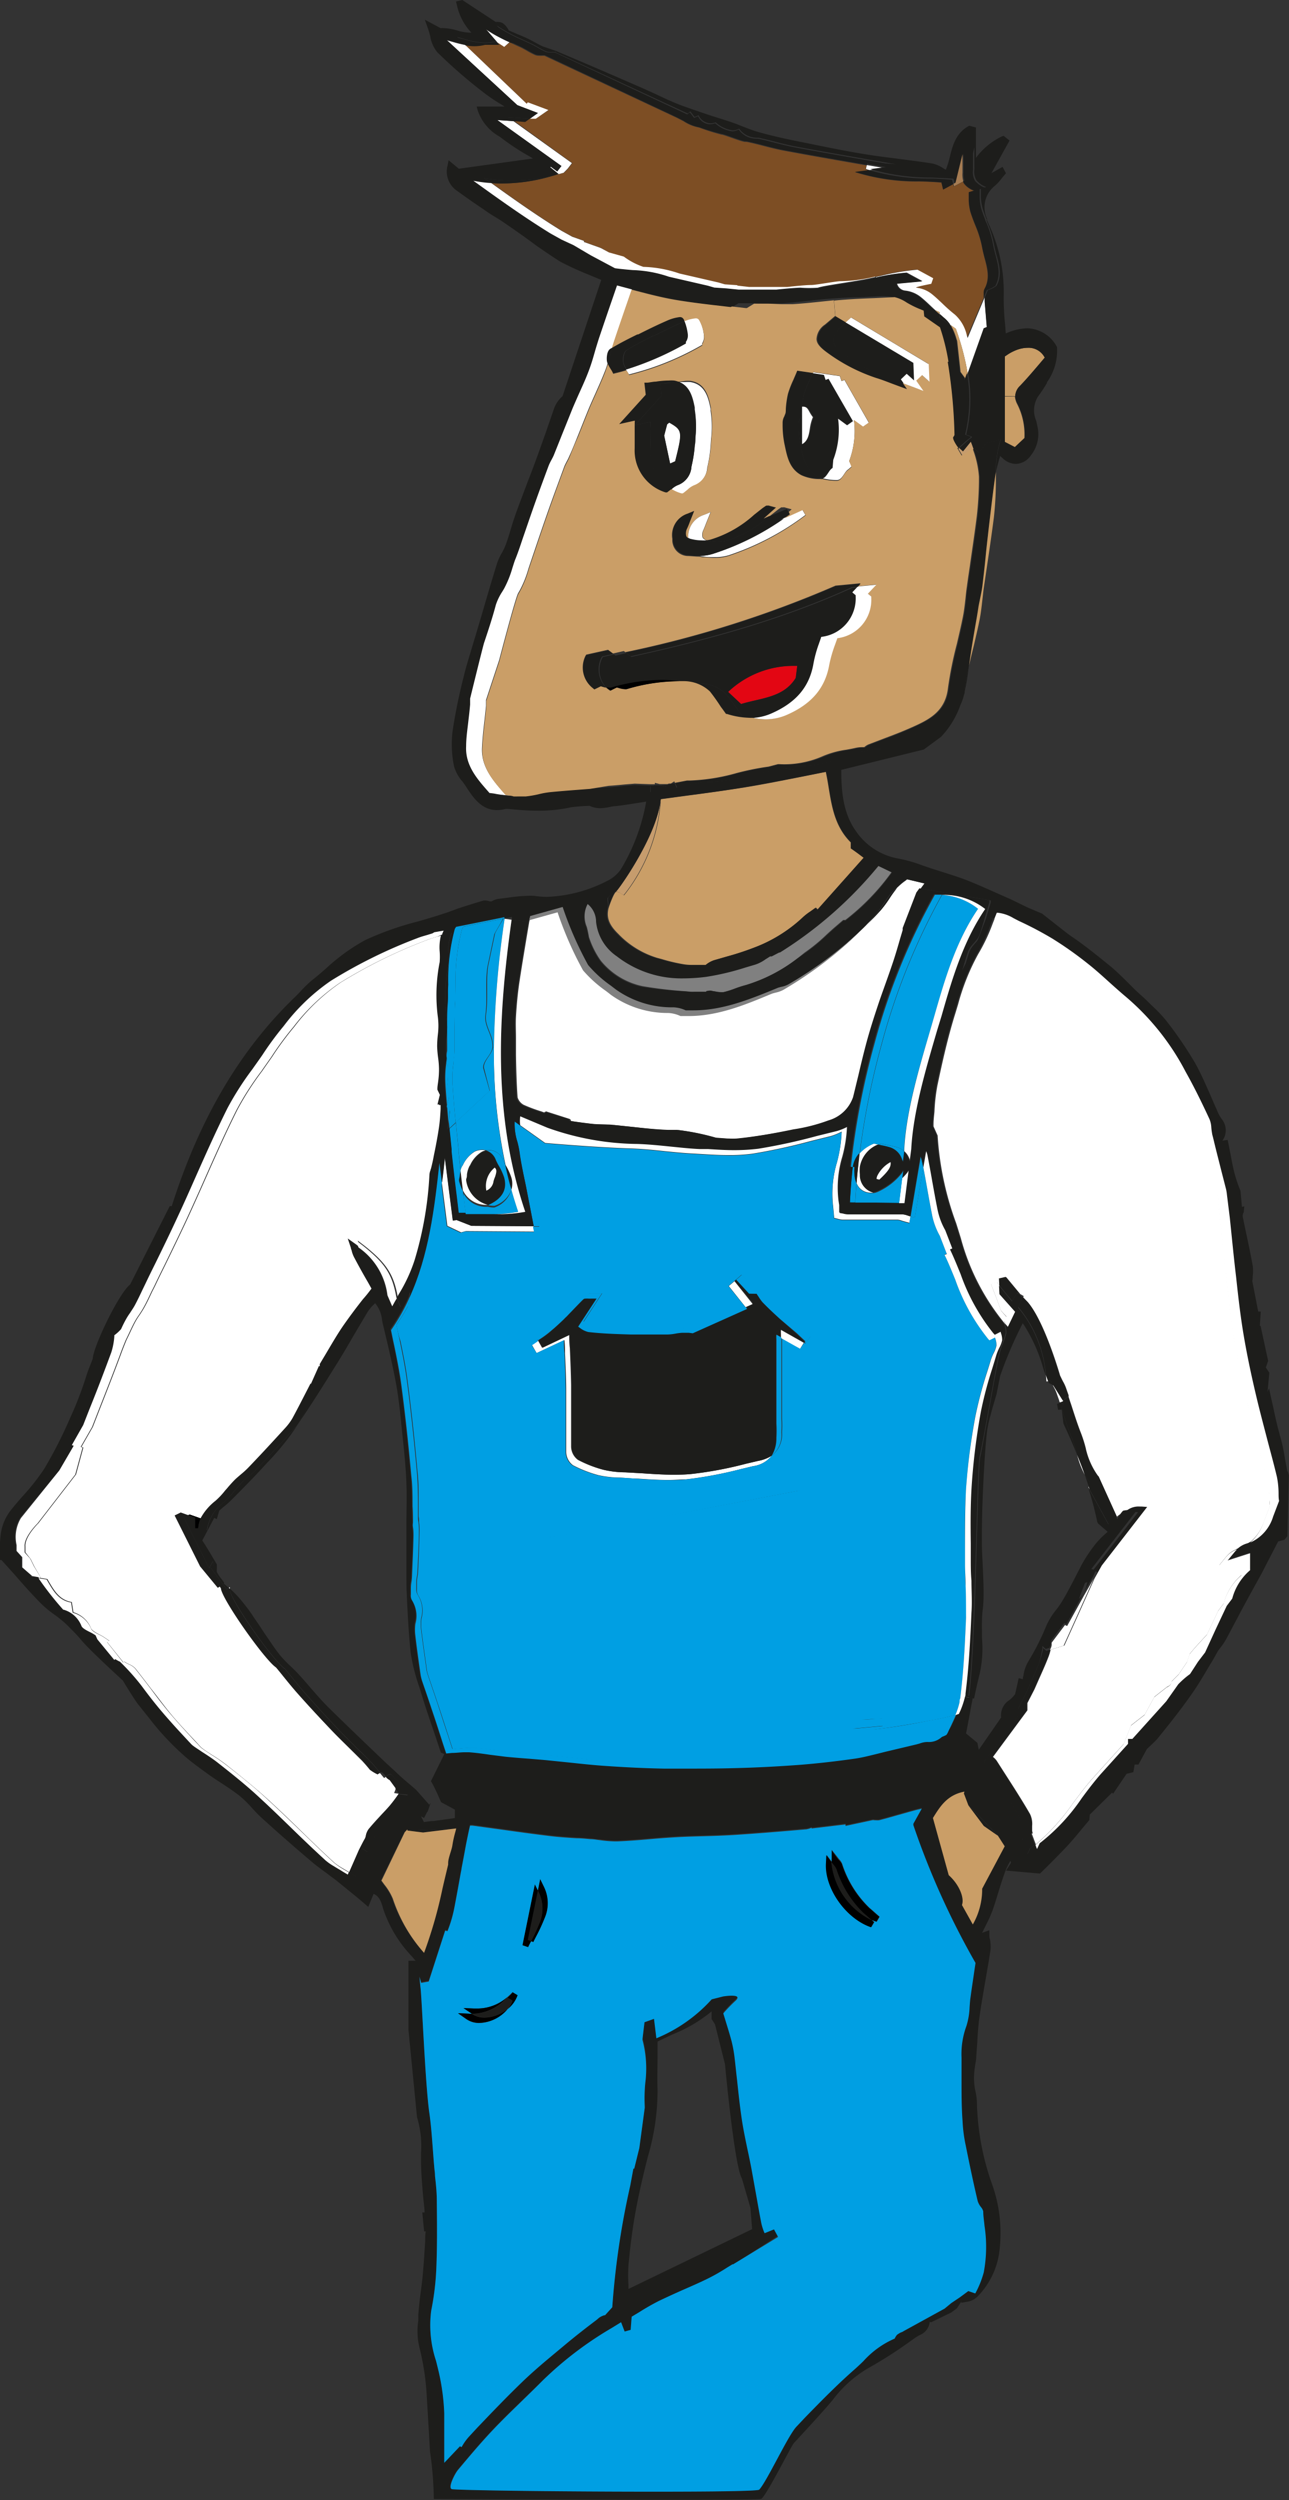 <svg xmlns="http://www.w3.org/2000/svg" viewBox="0 0 151.98 294.72"><rect x="0" y="0" width="151.98" height="294.72" fill="#333333" stroke="none"/><defs><style>.cls-1{fill:#fff;}.cls-2{fill:#1d1d1b;}.cls-3{fill:#c69c6d;}.cls-4{fill:#009fe3;}.cls-5{fill:#7d4e24;}.cls-6{fill:#ca9e67;}.cls-7{fill:gray;}.cls-8{fill:#e30613;}.cls-9{fill:#a67c52;}</style></defs><g id="Ebene_2" data-name="Ebene 2"><g id="bg"><path class="cls-1" d="M118,154.48c-.31-.9-.72-2-1.19-3.17l.72-.16.3.36.05,1,1.85,2.08-.88,1.83-.33-.37c0-.1-.06-.21-.09-.33l.24-.51Z"/><polygon class="cls-2" points="53.74 215.55 49.84 216.03 47.99 215.8 53.74 215.55"/><path class="cls-1" d="M63.27,159.51l-.57-1,.27-.18.45-.31.49.86,3.2-1.52c0,.52,0,1,.07,1.54.07,1.51.12,2.94.15,4.37,0,1.13,0,2.26,0,3.39,0,1.29,0,2.58,0,3.87a2,2,0,0,0,.8,1.57,14.14,14.14,0,0,0,3,1.17,11.43,11.43,0,0,0,2.55.3l2.11.12c1.14.08,2.31.15,3.48.16.79,0,1.5,0,2.18-.08a45,45,0,0,0,6.45-1.21l1.46-.34A4.4,4.4,0,0,0,91,171.6a3.38,3.38,0,0,1-2.2,1.24l-1.46.35a48.09,48.09,0,0,1-6.46,1.21c-.67,0-1.38.08-2.17.07-1.17,0-2.34-.08-3.49-.16-.7,0-1.4-.09-2.11-.12a12.16,12.16,0,0,1-2.55-.29,14.59,14.59,0,0,1-3-1.17,2,2,0,0,1-.8-1.57c0-1.29,0-2.58,0-3.87,0-1.13,0-2.26,0-3.4,0-1.43-.08-2.86-.14-4.37,0-.51,0-1-.07-1.54Z"/><path class="cls-2" d="M54.21,138.51l.09-.52c.09.82.19,1.63.29,2.46a6.53,6.53,0,0,1-.47-1.25l0-.08,0-.08C54.16,138.85,54.19,138.68,54.21,138.51Z"/><path class="cls-3" d="M72.62,105.11c.15,0,4.61-6.2,5.22-10.46a20.06,20.06,0,0,1-4.12,10.64l-.2.24-.27-.16A1.23,1.23,0,0,0,72.62,105.11Z"/><path class="cls-2" d="M94.37,52.42a11.28,11.28,0,0,1-.21-2.31V50a1.78,1.78,0,0,1,.2-.74c0-.11.09-.22.14-.34s0-.35,0-.57a11,11,0,0,1,.26-1.73,9.84,9.84,0,0,1,.64-1.67c.11-.25.23-.52.35-.81l.06-.14,1.3.19.2.59.34-.14,2.88,5-.69.49-1.06-.78a9.91,9.91,0,0,1-.57,4.85l-.08.95a1.94,1.94,0,0,0-.26.23c-.08.1-.16.22-.25.35s-.37.56-.63.65a3.77,3.77,0,0,1-.66-.26C95,55.41,94.71,54,94.45,52.8Zm.23-4.48,0,4.42c.67-.38.8-1.06,1-1.88a5.37,5.37,0,0,1,.35-1.29,4.5,4.5,0,0,1-.37-.56c-.24-.45-.38-.68-.79-.68Z"/><path class="cls-1" d="M124,193.87a2.07,2.07,0,0,1,0-.22l1.57-2.08.25.12,2-3.61,1.15-2-1.72,3.83-1.85,4.1-1.62.5C123.92,194.28,124,194.08,124,193.87Z"/><path class="cls-1" d="M22.28,205.43l-1-1.08c-.78-.84-1.58-1.71-2.31-2.6s-1.55-1.95-2.29-2.92A26.77,26.77,0,0,0,14.14,196a2.1,2.1,0,0,1-.3-.15l-.26-.15-.1.1-2-2.43-.21-.47a5.36,5.36,0,0,0-.67-.39c-.41-.22-.87-.47-1-.73a3.2,3.2,0,0,0-2.08-1.9l-.06,0a36.38,36.38,0,0,1-2.86-3.63l-.08-.14.08-.05.9.15.15.26c.66,1.13,1.29,2.21,2.73,2.45l.19,1.2A3.26,3.26,0,0,1,10.74,192c.09.26.55.51,1,.73a4.77,4.77,0,0,1,.66.39l.49.33-.27.14L14.53,196l.09-.11.26.16.3.15a2,2,0,0,1,.76.52c.61.77,1.21,1.55,1.81,2.34.74,1,1.5,2,2.28,2.92s1.54,1.76,2.32,2.6c.32.36.66.72,1,1.07l.08.09a2.34,2.34,0,0,0,.43.41c.33.24.68.46,1,.68a20,20,0,0,1,1.81,1.24c1.6,1.25,3.4,2.67,5,4.18,1.25,1.15,2.48,2.34,3.67,3.49s2.68,2.61,4.06,3.87a8.31,8.31,0,0,0,1,.7l.77.45L41,221l-.63-.35c-.35-.2-.71-.39-1-.61a6.13,6.13,0,0,1-1-.7c-1.38-1.26-2.75-2.58-4.07-3.86s-2.42-2.35-3.67-3.5c-1.64-1.51-3.44-2.93-5-4.18-.58-.45-1.2-.85-1.81-1.24-.34-.22-.7-.44-1-.68a2.23,2.23,0,0,1-.42-.4Z"/><path class="cls-4" d="M54.07,143.05l-.24-2c-.22-1.76-.42-3.48-.6-5.2l0-.29c-.08-.82-.17-1.65-.25-2.48l.77-.71c.1,1.08.21,2.15.32,3.2l0,.29L54.3,138l-.09.52c0,.17-.05.34-.09.53l0,.08,0,.08a6.53,6.53,0,0,0,.47,1.25s0,0,0,0c0,.18,0,.37.07.56l.25,2h.2l1.71,0,1.1,0h-.29c-.55,0-1.1,0-1.65,0s-1.13,0-1.71,0Z"/><path class="cls-1" d="M104.33,19.82l-1.83.23-.4-.13.1-.46,1.74.3Z"/><path class="cls-1" d="M57.35,140.38a2.8,2.8,0,0,1,1-2.75c.31.26.23.56.07,1.08a4.44,4.44,0,0,0-.15.54A1.39,1.39,0,0,1,57.35,140.38Z"/><path class="cls-4" d="M59.38,108.3h-.07v0Z"/><path class="cls-4" d="M108.86,137.63l-1,5.91-.38-.09-.12,0,1.2-7.09a3,3,0,0,1,.15.45C108.76,137.06,108.82,137.35,108.86,137.63Z"/><path class="cls-2" d="M135.24,177.65l-5.35,6.9-.84,1.5.33-.74-.54-.14,5.35-6.9-.67-.05h-.22a2.74,2.74,0,0,0-.72.08,2.26,2.26,0,0,1,1.77-.7h.22Z"/><path class="cls-1" d="M121.7,215.83c0-.19,0-.38,0-.57a2.69,2.69,0,0,0-.25-1.41c-1-1.74-2.13-3.47-3.2-5.14l-.73-1.14a2.09,2.09,0,0,0-.44-.45l4.06-5.49v-.86l.83-1.61.48-1.09c.39-.88.8-1.77,1.15-2.68a5.64,5.64,0,0,0,.28-.91l1.62-.5,1.85-4.1,1.72-3.83.84-1.5,5.35-6.9-.67-.05h-.22a2.26,2.26,0,0,0-1.77.7,2.1,2.1,0,0,0-.91.5l-2.14-4.72-.11-.13a8.77,8.77,0,0,1-1.43-3.27,15.22,15.22,0,0,0-.54-1.7c-.43-1.09-.79-2.23-1.15-3.34h0l-.12-.35-.2-.6,0-.2c-.09-.26-.18-.5-.26-.74a4.8,4.8,0,0,0-.42-.92c-.06-.13-.14-.27-.2-.41l-.12-.24s-1.81-6.34-3.8-8.66l-.56-.58.06-.15-.4-.23-1.66-2-.79.18,0,.8-.3-.36-.72.16c.47,1.2.88,2.27,1.19,3.17l.67.76-.24.51c0,.12.07.23.09.33A26.64,26.64,0,0,1,113.3,146c-.18-.59-.37-1.2-.56-1.8a36.22,36.22,0,0,1-2.18-10.24v-.08l-.49-1.09h0l0-.29c0-.48.07-1,.11-1.44a21.47,21.47,0,0,1,.35-3.1c.58-2.76,1.24-5.72,2.12-8.52l.32-1.06a26.46,26.46,0,0,1,2.38-5.93A21.15,21.15,0,0,0,117,109c.09-.24.18-.47.28-.71a9.12,9.12,0,0,1,1.22.54l.62.32a42.06,42.06,0,0,1,3.93,2.07,43.19,43.19,0,0,1,4.24,3c.76.6,1.51,1.27,2.23,1.92s1.34,1.2,2,1.77a29.43,29.43,0,0,1,7.26,9c1,1.78,1.93,3.67,2.82,5.62a3.19,3.19,0,0,1,.22,1,8.09,8.09,0,0,0,.12.84c.08.29.15.58.22.88.27,1.12.56,2.23.84,3.35l.56,2.19a4.85,4.85,0,0,1,.08.55l.29,2.8c.21,2,.41,4.07.64,6.1l.11.94c.24,2.23.5,4.53.88,6.78s.88,4.67,1.58,7.6c.37,1.54.78,3.08,1.17,4.58s.81,3,1.18,4.57a10.13,10.13,0,0,1,.19,1.94c0,.3,0,.59.06.87l-.7,1.84a5.45,5.45,0,0,1-1.65,2.45,4.09,4.09,0,0,1-.49.18,2.75,2.75,0,0,0-1,.61h0a2.85,2.85,0,0,0-1.32.91l-.82,1,2.64-.85v2a6.53,6.53,0,0,0-2.1,3.34l-.65.87-1.32,2.79-1.47,1.61-.58.7-.29.91-1,1.48-.82.83-.06.2c-.08.3-.51.47-.51.47l-1.48,1.16-1.14,2.1-1.61,1.26-.86,2.18-.52.58-3.25,3.6c-.78.9-1.51,1.87-2.21,2.81a25.06,25.06,0,0,1-4.4,4.88l-.48-1.28h.12Z"/><path class="cls-2" d="M63.52,223.07a4.41,4.41,0,0,1,.09,3.62,22.69,22.69,0,0,1-1,2.15l-.4-.14,1.19-5.84Z"/><path class="cls-5" d="M62.1,12.23,54.86,5.31a5.71,5.71,0,0,0,1,.1,5,5,0,0,0,1.29-.16l1.67,0L58.64,5l.81.49L60.1,5l.36.17,1.06.49.6.33a9.17,9.17,0,0,0,1,.52,1.41,1.41,0,0,0,.49.07,2.08,2.08,0,0,0,.35,0l.23,0,15.59,7.3.8.41a4.9,4.9,0,0,0,1.84.75,25.45,25.45,0,0,0,2.63.83c.29,0,2,.72,2.73.86l.25,0c.67.14,1.34.31,2,.48s1.48.38,2.25.53c3.41.64,6.83,1.23,9.88,1.76l-.1.46.4.13-1.65.21a24.17,24.17,0,0,0,7.52,1.1c.87,0,1.77.06,2.67.13l.2.82,1.18-.64.07.29,1.09-.58a.87.87,0,0,0,.14.27,2.69,2.69,0,0,0,1.16.81l-.63.19,0,.3c0,.2,0,.4,0,.6a6.15,6.15,0,0,0,.2,1.41c.17.54.38,1.09.59,1.61a12.75,12.75,0,0,1,.77,2.47c.08.44.19.89.3,1.31.34,1.28.65,2.48,0,3.69a1,1,0,0,0-.1.5.34.34,0,0,1,0,.1v.13l0,.31-2,4.77s-.09-.28-.09-.28a4.61,4.61,0,0,0-1.49-2.51A17.68,17.68,0,0,1,111,35.78c-.42-.4-.85-.81-1.32-1.18a3.57,3.57,0,0,0-1.73-.7c-.45,0,1.72-.46,1.72-.46l.23-.66-1.84-1H108a28.77,28.77,0,0,0-4.22.72l-.59.13a18.45,18.45,0,0,1-4.09.55c-.47,0-2.91.45-3.45.45-.72,0-2.84.23-2.84.23l-4.47,0-1.4-.16v-.05l-1.48-.1-.76-.22-4.6-1.06a14.1,14.1,0,0,0-4.24-.78,8.26,8.26,0,0,1-2.31-1.21l-1.75-.49L71,29.3l-.19-.09-1.91-.68V28.4l-1.38-.49-1.28-.71c-2.84-1.75-5.59-3.69-8.27-5.62a11.45,11.45,0,0,0,1.17.05,20.8,20.8,0,0,0,6.11-.92l.25-.07,1-.27.49-.5.49-.64-6.9-5,1.39.1.55-.39.7,0L64.66,13l-2.43-.91Z"/><path class="cls-1" d="M114,39.57s.09.25.09.28l2-4.77v.17l0,.3.25,3-.36.15L114.09,44a30.37,30.37,0,0,0-1.39-5.24l-.65-.45a3.74,3.74,0,0,0-.81-.89l-.45-.37,0-.25-.49-.21-.48-.45c-.42-.4-.85-.81-1.32-1.18a3.57,3.57,0,0,0-1.73-.7,1.11,1.11,0,0,1-1-.84l3-.28-1.84-1h-.1a24.82,24.82,0,0,0-3.55.57v-.06l.59-.13a28.77,28.77,0,0,1,4.22-.72h.1l1.84,1-.23.66s-2.17.41-1.72.46a3.57,3.57,0,0,1,1.73.7c.47.37.9.78,1.32,1.18a17.68,17.68,0,0,0,1.45,1.28A4.61,4.61,0,0,1,114,39.57Z"/><path class="cls-3" d="M113.54,53.21l.93-1.15s.14.35.32.87l-1.29.83-.5-.86.11-.09Z"/><path class="cls-1" d="M102.55,143.16h3.9a2.06,2.06,0,0,1,.54.12l.37.12-.13.75-.38-.1-.49-.14a1.79,1.79,0,0,0-.54-.13H99.3a3.12,3.12,0,0,1-.52-.1,3.78,3.78,0,0,0-.42-.1l-.13-1.38a12.84,12.84,0,0,1,.46-5.19,16.28,16.28,0,0,0,.55-3.61l-.1.05a6.83,6.83,0,0,1-1.2.48l-2.31.57A68,68,0,0,1,88.74,136a20.17,20.17,0,0,1-2.94.17c-1,0-2-.06-3-.12l-1-.06c-1.12-.05-2.28-.17-3.39-.28-1.28-.14-2.61-.27-3.91-.32-4.13-.12-10.22-.65-10.22-.65l-3-2.13a4,4,0,0,1,0-1.1l3.21,1.35a32.3,32.3,0,0,0,10.62,1.91c1.3,0,2.63.18,3.91.31,1.11.11,2.27.24,3.4.29l1,0c1,.06,2,.12,3,.13a23.32,23.32,0,0,0,2.94-.17,67.42,67.42,0,0,0,6.89-1.5l2.31-.57a6.09,6.09,0,0,0,1.2-.47l.1-.05a15.88,15.88,0,0,1-.55,3.61,12.65,12.65,0,0,0-.45,5.19l.08.52,0,.85.43.11a2.11,2.11,0,0,0,.51.09Z"/><path class="cls-2" d="M72,41.64c-.12.39-.23.8-.36,1.2a1,1,0,0,1-.09-.34c0-.3,0-1.12.42-1.39l.22-.13C72.12,41.2,72.06,41.42,72,41.64Z"/><path class="cls-1" d="M58.64,5,57.29,3.41c.42.28.86.56,1.31.8s1,.52,1.5.74l-.65.58Z"/><path class="cls-4" d="M61.26,136A10.1,10.1,0,0,0,61,134.6a6.91,6.91,0,0,1-.31-2.47l.66.48a9.93,9.93,0,0,0,.28,1.36,10.62,10.62,0,0,1,.29,1.36c.13,1,.35,2.09.56,3.1.09.43.18.86.26,1.29l.94,4.84h-.75l-.82-4.22c-.08-.43-.17-.86-.26-1.28C61.62,138,61.4,137,61.26,136Z"/><path class="cls-2" d="M91.88,61.33l1.11-1,.14.25-.69.49Z"/><path class="cls-1" d="M101,139.47c.05-.63.11-1.27.18-1.91l.18-1.61a4.56,4.56,0,0,1,1.56-1.09l.11-.05.58.13a3.49,3.49,0,0,0-2.19,2.65,4.65,4.65,0,0,0,0,.92,2.09,2.09,0,0,0,1.54,2.09,1.84,1.84,0,0,1-.33,0A1.75,1.75,0,0,1,101,139.47Z"/><path d="M60.46,234.85l.6.36a3.62,3.62,0,0,1-1.2,1.66,3.4,3.4,0,0,0,.57-1l-.6-.35,0,0A6.12,6.12,0,0,0,60.46,234.85Z"/><path class="cls-2" d="M35.44,167.38a6.54,6.54,0,0,1-.36.57c-.15.19-.31.39-.51.61-1.74,1.9-3.09,3.34-4.36,4.67a10.62,10.62,0,0,1-.85.78q-.37.3-.72.63c-.26.26-.5.53-.75.83l-.38.44a9.67,9.67,0,0,1-1.13,1.2,5,5,0,0,0-2,3.31H24v-1.29l-.36-.13a6.65,6.65,0,0,1,1.69-2.11,9,9,0,0,0,1.13-1.2c.15-.17.27-.3.38-.44.26-.3.49-.57.76-.83s.47-.42.71-.63a10.7,10.7,0,0,0,.85-.77c1.28-1.33,2.63-2.78,4.36-4.68a6.61,6.61,0,0,0,.88-1.17c.48-.88.94-1.78,1.4-2.67l.73-1.42.07,0,.93-2.09.1.05c0-.09,0-.21,0-.21l0-.06c.32-.54.63-1,.92-1.55.66-1.1,1.26-2.13,1.94-3.11s1.45-2,2.24-3c.31-.4.63-.81,1-1.24l-.43-.77c-.54-1-1.09-1.93-1.62-2.92a3.43,3.43,0,0,1-.29-.79c0-.1-.06-.21-.09-.32L41,146l.93.72.39.32.1.28.09.32a3.24,3.24,0,0,0,.28.79c.53,1,1.09,2,1.62,2.93l.43.77c-.32.43-.64.83-.94,1.23-.8,1-1.55,2-2.24,3s-1.29,2-1.94,3.11c-.3.5-.6,1-.93,1.55l0,.06s0,.13,0,.21l-.09,0-.93,2.09-.08,0-.73,1.41C36.38,165.61,35.93,166.51,35.44,167.38Z"/><path class="cls-2" d="M147.38,181.85a4.58,4.58,0,0,1-1.52.79,2.75,2.75,0,0,1,1-.61A4.09,4.09,0,0,0,147.38,181.85Z"/><path class="cls-2" d="M111,21.49c-.9-.07-1.8-.1-2.67-.13a24.17,24.17,0,0,1-7.52-1.1l1.65-.21a24.9,24.9,0,0,0,7.12,1c.87,0,1.77.07,2.67.14l.13.52-1.18.64Z"/><path class="cls-6" d="M81.66,113.75a6.51,6.51,0,0,1-1-.07,20.6,20.6,0,0,1-2.64-.62l-.56-.15a10.58,10.58,0,0,1-4.52-2.78c-.92-.9-1.48-1.75-1.2-3h0c.09-.36.69-2,.93-2a1.23,1.23,0,0,1,.63.26l.27.16.2-.24a20.06,20.06,0,0,0,4.12-10.64c0-.15,0-.3,0-.45l2.89-.39c2.41-.32,4.69-.63,7-1s4.65-.85,6.9-1.29L97.36,91c.14.64.25,1.29.35,1.93.37,2.24.75,4.55,2.59,6.38l0,.71,1.59,1.07-5.46,6.13-.22-.23-.25.18-.38.27a6.65,6.65,0,0,0-.86.67,17.29,17.29,0,0,1-5.83,3.61,32,32,0,0,1-3.05,1l-1.6.46a2.9,2.9,0,0,0-1,.57H81.66Z"/><path class="cls-1" d="M54.86,5.31l7.24,6.92.13-.17,2.43.91L63.17,14l-.7,0,.94-.67L61,12.4,52.67,4.75l.7.19A14.74,14.74,0,0,0,54.86,5.31Z"/><path class="cls-1" d="M55.56,144.51l7.35.05.12.63-8.1-.06-.56.15-1.62-.77-.65-5.09c.13-1,.24-2,.34-2.94l.94,7.41.45-.06Z"/><path class="cls-2" d="M69.11,153a2.19,2.19,0,0,1,.31,0,3.48,3.48,0,0,0,.36,0l.62,0-2.17,3.31.2.14a2.54,2.54,0,0,0,1,.49c1.62.19,3.3.24,4.92.29.56,0,1.06,0,1.56,0,1,0,1.94,0,2.91,0a5.4,5.4,0,0,0,.87-.1,6.93,6.93,0,0,1,.78-.1h.17c.19,0,.39,0,.64,0l.46.06,6.4-2.87-.2-.26.83-.37L86.6,151l.2-.18,1.52,1.65.89.06.09.14c.07.11.15.21.21.32a5.05,5.05,0,0,0,.4.54c.68.66,1.37,1.3,2.09,2l1.86,1.66,1,.94-.09.13-2.69-1.52a5.35,5.35,0,0,0,0,.55v.41l-.58-.33a3.41,3.41,0,0,0,0,.55c0,3,0,6,0,8.92,0,.33,0,.66,0,1a15.68,15.68,0,0,1,0,1.68A4,4,0,0,1,91,171.6a4.4,4.4,0,0,1-1.57.62l-1.46.34a45,45,0,0,1-6.45,1.21c-.68.06-1.39.08-2.18.08-1.17,0-2.34-.08-3.48-.16l-2.11-.12a11.43,11.43,0,0,1-2.55-.3,14.14,14.14,0,0,1-3-1.17,2,2,0,0,1-.8-1.57c0-1.29,0-2.58,0-3.87,0-1.13,0-2.26,0-3.39,0-1.43-.08-2.86-.15-4.37,0-.51-.05-1-.07-1.54l-3.2,1.52-.49-.86.11-.08a11.37,11.37,0,0,0,1.18-.84c.56-.48,1.11-1,1.63-1.54.11-.1.21-.21.32-.32l.15-.14.2-.21.28-.28.15-.13c.28-.28.55-.57.82-.86l.5-.51A.52.52,0,0,1,69.11,153Z"/><path class="cls-2" d="M81,63.21a.57.57,0,0,0,.2.21c0,.08,0,.15,0,.23a1.89,1.89,0,0,0,1.33,1.88h-.14c-.43,0-.86,0-1.28-.07a1.88,1.88,0,0,1-1.77-2,2.68,2.68,0,0,1,1.8-3l.78-.32-.5,1.25c-.11.3-.21.56-.33.81A1.25,1.25,0,0,0,81,63.21Z"/><polygon class="cls-2" points="119.94 152.38 119.35 153.37 117.82 151.51 117.78 150.71 118.57 150.53 120.23 152.54 119.94 152.38"/><path class="cls-2" d="M83.7,63.63a13.5,13.5,0,0,0,5.15-2.93l1-.79.35-.24.09-.05h.12a.74.74,0,0,1,.18,0l.2.06.64.17L90,61.18l.64-.28a13.21,13.21,0,0,1-5.09,2.88,4.76,4.76,0,0,1-1,.11,5,5,0,0,1-1.12-.14l-.16,0A3.35,3.35,0,0,0,83.7,63.63Z"/><path class="cls-7" d="M87.89,114l1.15-.34a4.34,4.34,0,0,0,1.19-.61l.57-.36H91l.88-.46.09,0A47.75,47.75,0,0,0,103.55,102l1.6.77a27,27,0,0,1-5.48,5.68l-.07,0-.18,0-.84.72c-.38.32-.75.66-1.12,1a21.09,21.09,0,0,1-2.59,2.13L94,113a18.87,18.87,0,0,1-6.06,3.12,12.75,12.75,0,0,0-1.28.41,10.43,10.43,0,0,1-1.38.43l-.26,0a4.07,4.07,0,0,1-.75-.1c-.19,0-.37-.07-.56-.09l-.43.06v.08l-.34,0c-.36,0-.72,0-1.08,0a2.75,2.75,0,0,1-.41,0l-.71-.06a50.35,50.35,0,0,1-5-.6,8.65,8.65,0,0,1-4.9-3,10.19,10.19,0,0,1-1.4-2.81,11.78,11.78,0,0,0-.25-1.18,3.15,3.15,0,0,1,.14-2.78,2.7,2.7,0,0,1,1,2.1,5.63,5.63,0,0,0,2.45,4.07,12.4,12.4,0,0,0,7.82,2.6,21.59,21.59,0,0,0,2.7-.18A30.13,30.13,0,0,0,87.89,114Z"/><path class="cls-2" d="M124,163l.14.27-.47-.22a2.25,2.25,0,0,1-.08-.24l.3-.05Z"/><path class="cls-2" d="M81,40.21c0,.06,0,.11-.07.16l0,.14-.13.07a35.29,35.29,0,0,1-6.93,3,.35.35,0,0,1,0-.08,2.09,2.09,0,0,1-.37-.84c0-.29,0-1.11.42-1.39,1-.63,2.12-1.19,3.18-1.72l.1,0c1.06-.53,2.22-1.1,3.42-1.63l.2-.08a6,6,0,0,1,.43,1.66A1.33,1.33,0,0,1,81,40.21Z"/><polygon class="cls-1" points="86.6 151.04 88.74 153.73 87.91 154.1 85.93 151.61 86.6 151.04"/><path class="cls-1" d="M108.23,105.24l-1.61,4.18,0,.25-.3,1c-.26.91-.52,1.81-.82,2.71s-.6,1.73-.9,2.59-.63,1.75-.92,2.63c-.44,1.33-1,2.9-1.37,4.48-.33,1.24-.63,2.49-.92,3.74-.21.85-.41,1.7-.62,2.54a4.31,4.31,0,0,1-2.9,2.74,20.71,20.71,0,0,1-4.15,1.06l-.38.08c-2,.37-4.15.75-6.31,1a8.63,8.63,0,0,1-.88,0c-.53,0-1.07-.05-1.61-.09a28.07,28.07,0,0,0-4.54-.93l-1,0c-1.41,0-2.85-.2-4.24-.35l-2.29-.24c-.44,0-.86-.05-1.3-.06s-.87,0-1.3-.07-1.14-.14-1.77-.23l-.75-.11-.12-.23L64.33,131l0,.2-.5-.18a18,18,0,0,1-2.09-.78,1.5,1.5,0,0,1-.71-.87c-.12-1.65-.16-3.34-.19-5l0-1.28,0-.69c0-.85-.05-1.71,0-2.56.08-1.39.21-2.76.41-4.1.27-1.79.58-3.63.87-5.39l.28-1.67.06-.27,3.32-.93a41.76,41.76,0,0,0,3,6.84,14.45,14.45,0,0,0,2.67,2.41c.2.15.4.3.59.46a11.49,11.49,0,0,0,6.83,2.11,3.85,3.85,0,0,1,1.44.36l.06,0h.06c.25,0,.5,0,.74,0,3.44,0,6.59-1.27,9.64-2.52l.35-.14.37-.1a3.47,3.47,0,0,0,.9-.32,46.23,46.23,0,0,0,9.09-6.93c.2-.19.4-.38.59-.58a1.59,1.59,0,0,0,.13-.13q.87-.84,1.68-1.74a13.32,13.32,0,0,0,1.06-1.44,13,13,0,0,1,.82-1.13s0,0,0,0l.32-.25.24-.2.4.12,1.52.28.38.06Z"/><path class="cls-2" d="M81.09,35.39c1.59.31,3.23.5,4.81.68l.43,0-.1.06-.12,0L84,35.92c-1.58-.19-3.22-.37-4.82-.68s-3.17-.72-4.71-1.12l.11-.31,1.76.46C77.92,34.68,79.5,35.1,81.09,35.39Z"/><path class="cls-2" d="M69.92,81.17a3.09,3.09,0,0,1-.86-3.81l.09-.14,2.57-.57.59.44L71,77.38l-.09.13a3.11,3.11,0,0,0,.55,3.56,2.33,2.33,0,0,1-.36-.08l-.28-.08-.76.37Z"/><path class="cls-4" d="M49.24,188a3.35,3.35,0,0,1,.41,2.76,5.39,5.39,0,0,0,0,1.38c.17,1.41.37,2.82.57,4.22l.06.49a4.55,4.55,0,0,0,.19.7c.15.46.32.92.47,1.39.22.62.42,1.23.63,1.85.44,1.34.87,2.68,1.31,4l.45,1.38c.25,0,.49,0,.73-.06.52,0,1-.08,1.52-.08l.44,0c.85.06,1.7.18,2.52.29.61.08,1.22.17,1.83.23,1,.1,1.91.18,2.86.25l2.28.19,2.44.25c1.32.15,2.69.29,4,.39,2.56.18,4.89.29,7.1.33l2.18,0c2.09,0,4.18,0,6.21-.05,2.53-.06,5.12-.2,7.67-.39,2-.16,4.16-.4,6.47-.74a21.86,21.86,0,0,0,2.5-.54l1.12-.28c1.21-.28,2.41-.56,3.62-.86a1.89,1.89,0,0,0,.36-.1,2.49,2.49,0,0,1,.87-.17h.09a2.58,2.58,0,0,0,1.4-.35,2.22,2.22,0,0,1-2,1h-.1a2.69,2.69,0,0,0-.86.18l-.36.1-3.62.86-1.12.28c-.82.2-1.67.42-2.51.54-2.3.33-4.41.57-6.46.73-2.55.19-5.14.33-7.67.39-2,0-4.12.07-6.22.06l-2.17,0c-2.21,0-4.54-.15-7.1-.33-1.35-.09-2.72-.24-4-.38l-2.45-.25c-.75-.08-1.51-.13-2.27-.2-1-.07-1.91-.14-2.87-.24L57.87,207c-.82-.12-1.67-.24-2.52-.3l-.44,0c-.5,0-1,.05-1.53.08l-.72.07-.46-1.39c-.43-1.36-.86-2.7-1.31-4-.2-.62-.41-1.23-.62-1.85l-.48-1.39a5.53,5.53,0,0,1-.18-.7l-.07-.49c-.2-1.4-.4-2.8-.56-4.21a5.35,5.35,0,0,1,0-1.38,3.38,3.38,0,0,0-.4-2.76,1.19,1.19,0,0,1-.13-.7c0-.11,0-.22,0-.34s0-.27,0-.4a4.44,4.44,0,0,1,.06-.71,4.6,4.6,0,0,0,.07-.66c.07-1.6.14-3.2.18-4.81,0-.33,0-.65-.06-1s0-.42,0-.64c0-.61,0-1.22-.05-1.84,0-1.19,0-2.41-.15-3.61-.36-4.06-.76-7.6-1.19-10.81-.2-1.48-.49-2.91-.8-4.43-.14-.63-.27-1.27-.4-1.92A23.68,23.68,0,0,0,48.27,153c-.05.33-.08.61-.1.85v0a24.42,24.42,0,0,1-1.43,2.31c.13.66.26,1.29.4,1.92.31,1.52.61,3,.8,4.43.43,3.22.83,6.76,1.19,10.81.12,1.21.14,2.43.15,3.62,0,.61,0,1.22,0,1.83,0,.22,0,.44.05.65a7.5,7.5,0,0,1,.06,1c0,1.6-.1,3.21-.17,4.81a4.76,4.76,0,0,1-.08.66,4.34,4.34,0,0,0-.06.71c0,.13,0,.25,0,.4s0,.23,0,.34A1.21,1.21,0,0,0,49.24,188Z"/><path class="cls-4" d="M103.22,141.77h0Z"/><path class="cls-2" d="M98.62,220.35a12.5,12.5,0,0,0,3.23,5.21c.22.18.44.37.71.62l.2.18A8.52,8.52,0,0,1,98,219.48l0,0a2.39,2.39,0,0,0,.25.32A2.42,2.42,0,0,1,98.62,220.35Z"/><path class="cls-1" d="M39.44,219.6c-1.38-1.26-2.74-2.58-4.06-3.87s-2.42-2.34-3.67-3.49c-1.64-1.51-3.44-2.93-5-4.18a20,20,0,0,0-1.81-1.24c-.34-.22-.69-.44-1-.68a2.34,2.34,0,0,1-.43-.41l-.08-.09c-.32-.35-.66-.71-1-1.07-.78-.84-1.59-1.71-2.32-2.6s-1.54-2-2.28-2.92c-.6-.79-1.2-1.57-1.81-2.34a2,2,0,0,0-.76-.52l-.3-.15-.26-.16-.09.11-1.95-2.43.27-.14-.49-.33a4.77,4.77,0,0,0-.66-.39c-.41-.22-.87-.47-1-.73a3.26,3.26,0,0,0-2.08-1.91l-.19-1.2c-1.44-.24-2.07-1.32-2.73-2.45l-.15-.26-.9-.15.13,0-.76-1.31-.44-.9L3,183c0-.23,0-.47,0-.69-.1-1.15,1.52-2.73,1.52-2.73l4.45-5.76.86-3.17-.22-.09,1.34-2.34.9-2.31c.81-2.06,1.64-4.17,2.42-6.28.21-.6.65-1.66.65-1.66s.43-.88.51-1.07c.19-.4.38-.8.58-1.16a7.34,7.34,0,0,1,.48-.75c.19-.29.38-.58.55-.89.33-.59.61-1.2.9-1.82l.34-.67q.57-1.2,1.17-2.4c.89-1.83,1.81-3.71,2.68-5.59.71-1.54,1.41-3.1,2.1-4.66,1.19-2.68,2.42-5.46,3.76-8.13a34.4,34.4,0,0,1,2.93-4.57c.39-.57.79-1.13,1.18-1.69a36.22,36.22,0,0,1,2.45-3.34l.18-.22a23.55,23.55,0,0,1,5.45-5.19,59.25,59.25,0,0,1,10.16-5c.39-.16.8-.27,1.21-.4a5.54,5.54,0,0,0,.58-.17l.07,0a5.8,5.8,0,0,0-.18,2,8.47,8.47,0,0,1,0,1.25,20,20,0,0,0-.21,6.51,8.28,8.28,0,0,1,0,2,13.18,13.18,0,0,0-.09,1.41,13,13,0,0,0,.12,1.39,10.87,10.87,0,0,1,.1,1.25,10.5,10.5,0,0,1-.1,1.53c0,.26-.06.55-.09.85v.1l.29.61-.28,1.13.37,0,0,.54c0,.66-.08,1.33-.17,2-.13.92-.3,1.85-.48,2.76l-.16.78c-.07.41-.16.81-.26,1.22l-.05.2c0,.08,0,.16-.07.25a1.65,1.65,0,0,0-.13.58,42.06,42.06,0,0,1-1.74,10,18.39,18.39,0,0,1-1.85,4c-.09.15-.17.31-.26.47l-.05-.12c-.46-2.68-1.32-4-3.81-6l-.92-.71.27.82-.39-.32L41,146l.37,1.11c0,.11.07.22.09.32a3.43,3.43,0,0,0,.29.79c.53,1,1.08,2,1.62,2.92l.43.77c-.32.43-.64.84-1,1.24-.79,1-1.54,2-2.24,3s-1.28,2-1.94,3.11c-.29.5-.6,1-.92,1.55l0,.06s0,.12,0,.21l-.1-.05-.93,2.09-.07,0-.73,1.42c-.46.89-.92,1.79-1.4,2.67a6.61,6.61,0,0,1-.88,1.17c-1.73,1.9-3.08,3.35-4.36,4.68a10.7,10.7,0,0,1-.85.77c-.24.21-.49.41-.71.63s-.5.53-.76.83c-.11.14-.23.27-.38.44a9,9,0,0,1-1.13,1.2A6.65,6.65,0,0,0,23.64,179l-1.31-.46-.18.09-.86-.31-.7.34,3,6,2.08,2.52.22-.15.15.2c.05,1.2,5.15,8.45,6.5,9.34.31.37.6.73.88,1.08.6.74,1.17,1.44,1.76,2.1,1.28,1.44,2.64,2.9,4,4.33.63.66,1.28,1.29,1.93,1.93l1.58,1.57c.31.33.61.68.91,1.05a5.06,5.06,0,0,0,.91.55,1.3,1.3,0,0,1,.28-.17c.19.24.5.6.5.6l.19-.14a1.32,1.32,0,0,0,.46.38l.73,1-.2.53.53.08,0,0a16.07,16.07,0,0,1-1,1.34c-.37.44-.77.86-1.17,1.28s-.92,1-1.36,1.53a1.9,1.9,0,0,0-.32.73,1.24,1.24,0,0,1-.16.46c-.09.13-.67,1.28-.67,1.28l-1.15,2.62-.77-.45A8.31,8.31,0,0,1,39.44,219.6Z"/><path class="cls-1" d="M67,154.89c.2-.21.41-.42.61-.64.37-.38.73-.76,1.1-1.12l0,0-.5.51c-.27.29-.54.58-.82.86l-.15.13Z"/><path class="cls-1" d="M100.7,49.64a10,10,0,0,1-.58,4.72l.31.61-.39.34a1.47,1.47,0,0,0-.26.23,3.53,3.53,0,0,0-.25.35c-.23.34-.46.69-.83.7h-.14a6.37,6.37,0,0,1-1.53-.2c.26-.09.45-.38.63-.65s.17-.25.25-.35a1.94,1.94,0,0,1,.26-.23l.08-.95a9.91,9.91,0,0,0,.57-4.85l1.06.78.69-.49Z"/><path class="cls-4" d="M53,131.09c0,.44-.05.9-.1,1.35-.06-.64-.12-1.28-.17-1.92l.31,0C53,130.73,53,130.91,53,131.09Z"/><path class="cls-4" d="M100.21,141.75c.07-1.38.18-2.78.33-4.17h0v0l.21,0a4,4,0,0,0,0,.92,2.88,2.88,0,0,0,.23,1q-.09,1.14-.15,2.28Z"/><path class="cls-1" d="M105.73,104.73a6,6,0,0,1,1-.88,1.59,1.59,0,0,0,.24-.2l2.1.5-.43.59-.38-.06-1.52-.28-.4-.12-.24.2Z"/><path class="cls-4" d="M63.27,159.51,66.48,158c0,.52,0,1,.07,1.54.06,1.51.12,2.94.14,4.37,0,1.14,0,2.27,0,3.4,0,1.29,0,2.58,0,3.87a2,2,0,0,0,.8,1.57,14.59,14.59,0,0,0,3,1.17,12.16,12.16,0,0,0,2.55.29c.71,0,1.41.08,2.11.12,1.15.08,2.32.15,3.49.16.79,0,1.5,0,2.17-.07a48.09,48.09,0,0,0,6.46-1.21l1.46-.35A3.38,3.38,0,0,0,91,171.6a3.16,3.16,0,0,0,1.21-2.73,15.66,15.66,0,0,0,0-1.68c0-.33,0-.65,0-1,0-2.83,0-5.68,0-8.52L94.33,159l.49-.7.14.08.58-.83-1.05-.94-1.86-1.67c-.71-.65-1.41-1.28-2.09-1.95a3.83,3.83,0,0,1-.39-.53c-.07-.11-.14-.22-.22-.33l-.09-.13-.89-.06-1.52-1.66-.87.76,0,0-.67.57,2,2.49-5.56,2.5-.47,0-.64-.06h-.17c-.26,0-.52.07-.78.11s-.58.09-.87.1c-1,0-1.93,0-2.9,0l-1.57,0c-1.62,0-3.3-.1-4.92-.28a2.44,2.44,0,0,1-1-.5l-.2-.13L71,152.48l-.61,0-.37,0-.3,0a.57.57,0,0,0-.4.14l-.59.6,0,0c-.37.36-.73.74-1.1,1.12-.2.22-.41.43-.61.64l-.2.21-.15.14c-.11.11-.21.22-.32.32-.33.31-.66.62-1,.91a10.45,10.45,0,0,1-1.18.85l-.55.38-.27.18.08.14-.45.31-.27.18Zm44.59-16,1-5.91c.14.73.27,1.45.4,2.18.21,1.18.42,2.35.65,3.52a8.41,8.41,0,0,0,.89,2.35l.83,2.15-.27.1.17.35c.39.84.74,1.71,1.09,2.56a23.45,23.45,0,0,0,3.84,6.95l.18.21.68-.34a.17.17,0,0,0,0,.07,2.07,2.07,0,0,1,.16.9,3.35,3.35,0,0,1-.34.9,6,6,0,0,0-.33.81q-.24.82-.51,1.65a46.89,46.89,0,0,0-1.31,5,74.55,74.55,0,0,0-1.09,8.71c-.15,2.29-.14,4.62-.11,6.86,0,.62,0,1.24,0,1.86,0,.85,0,1.69.07,2.54.05,1.23.1,2.5.05,3.75-.14,3.56-.31,6.55-.69,9.54,0,.14,0,.27-.07.41a8.92,8.92,0,0,1-.5,1.54,27.82,27.82,0,0,1-3,.66l-.38.08c-2,.37-4.15.74-6.31,1l-.88,0c-.53,0-1.07,0-1.61-.09l3.59-.34-.06-.88-1,.06c-.47,0-1,.07-1.42.08-.27,0-3.64-12.76-7.38-27-11.37,2.16-29.41,5.72-29.87,5.5s-16.22-26.39-16.23-26.64a4.89,4.89,0,0,1,0-.7v0c2.41-4.46,3.33-9.45,3.93-14.43l.65,5.09,1.62.77.56-.15,8.1.06-.12-.63h.75l-.94-4.84c-.08-.43-.17-.86-.26-1.29-.21-1-.43-2.06-.56-3.1a10.62,10.62,0,0,0-.29-1.36,9.93,9.93,0,0,1-.28-1.36l3,2.13s6.09.53,10.22.65c1.3.05,2.63.18,3.91.32,1.11.11,2.27.23,3.39.28l1,.06c1,.06,2,.11,3,.12a20.17,20.17,0,0,0,2.94-.17,68,68,0,0,0,6.89-1.49l2.31-.57a6.83,6.83,0,0,0,1.2-.48l.1-.05a16.28,16.28,0,0,1-.55,3.61,12.84,12.84,0,0,0-.46,5.19l.13,1.38a3.78,3.78,0,0,1,.42.1,3.12,3.12,0,0,0,.52.1h6.52a1.79,1.79,0,0,1,.54.13l.49.14.38.1.13-.75.12,0Z"/><path class="cls-2" d="M117.49,164.38l-.55,1.88c-.06.22-.11.44-.17.65a13.08,13.08,0,0,0-.43,2.14c-.24,2.42-.36,4.85-.45,6.9s-.13,4-.12,5.92c0,.9.06,1.8.1,2.71s.09,1.94.1,2.92c0,.75,0,1.51-.1,2.25s-.11,1.75-.09,2.61l0,.76a13.64,13.64,0,0,1-.27,4.19c-.25,1-.46,1.94-.66,2.93l-.6-.12c.83-6.13,1-27.11,1.34-28.41.22-.84,2-11.19,2.25-12,.29-1.26.49-1.3.82-2.54a2.92,2.92,0,0,0-.18-1.06l.33.37.88-1.83-1.85-2.08-.05-1,1.53,1.86.59-1,.29.16.17.21.17.17-.49,1.2a14.11,14.11,0,0,1,3.24,8c-.1-.28-.19-.56-.28-.84a18.92,18.92,0,0,0-2.42-5.34,47.86,47.86,0,0,0-2.67,6.23Z"/><path class="cls-2" d="M106.22,44.72l.34.49c-.43-.16-.86-.32-1.3-.45a20.8,20.8,0,0,1-5.77-3c-.82-.56-1.19-1.05-1.23-1.6s.28-1.08,1-1.69l.51-.45,8,4.78.08,2.07-.87-.78Z"/><path class="cls-8" d="M94,78.5l-.18,1.42c-1.1,1.8-2.92,2.22-4.85,2.66-.52.12-1.06.25-1.59.41l-1.53-1.43a11.19,11.19,0,0,1,7.85-3.07Z"/><path class="cls-2" d="M87.82,16.65c-.72-.14-2.44-.86-2.73-.86A25.45,25.45,0,0,1,82.46,15a4.9,4.9,0,0,1-1.84-.75l-.8-.41L64.23,6.5l-.23,0a2.08,2.08,0,0,1-.35,0,1.41,1.41,0,0,1-.49-.07,9.17,9.17,0,0,1-1-.52l-.6-.33-1.06-.49L60.1,5,58.54,3.07c.42.28.86.56,1.31.8.61.34,1.24.63,1.86.91l1.06.49.6.33a9.17,9.17,0,0,0,1,.52,1.45,1.45,0,0,0,.49.07h.35l.23,0,15.59,7.3.3-.25.51.66.46-.2a1.65,1.65,0,0,0,1.37.95,2,2,0,0,0,.65-.12,3.73,3.73,0,0,0,2,.95,1.5,1.5,0,0,0,.77-.21,2.52,2.52,0,0,0,2,1.07l.25,0c.67.14,1.34.31,2,.48s1.49.38,2.25.53c4.07.76,8.16,1.46,11.62,2.06l.4.06-3.34-.24,0,.22c-3-.53-6.47-1.12-9.88-1.76-.77-.15-1.53-.34-2.25-.53s-1.33-.34-2-.48Z"/><path class="cls-1" d="M67.43,19.23l-.49.64-.49.5-1,.27.4-.12-1-.81.08-.06.76.56.49-.64-7.56-5.42,1.91.13Z"/><path class="cls-1" d="M83.84,51.73l-.06.88a16.06,16.06,0,0,1-.39,2.5,2.45,2.45,0,0,1-1.61,2.18,2.54,2.54,0,0,0-.77.53l-.4.32-.14.1-.17,0a4.36,4.36,0,0,1-1.17-.52h0a2.4,2.4,0,0,1,.78-.53A2.48,2.48,0,0,0,81.53,55a15.74,15.74,0,0,0,.38-2.49c0-.29,0-.58.07-.88a12.52,12.52,0,0,0-.06-3.35l0-.24c-.22-1.09-.52-2.53-1.87-3l.72,0a4.3,4.3,0,0,1,.62,0c1.8.28,2.14,1.94,2.39,3.16l0,.24A12.12,12.12,0,0,1,83.84,51.73Z"/><path class="cls-2" d="M63.47,93.61a10,10,0,0,1,1.45-.26c1.55-.15,3.1-.26,4.65-.38l2.15-.17c.63,0,1.26-.1,1.88-.16l1.21-.1,1.91.07.46,0-.16.74-.31.06,0-.7-1.22.1c-.62.06-1.25.12-1.88.16s-1.43.12-2.14.17c-1.55.12-3.1.23-4.65.38a11.25,11.25,0,0,0-1.45.26,12.9,12.9,0,0,1-1.47.25c-.31,0-.63,0-.94,0-.6,0-1.22-.05-1.82-.09H61a4.11,4.11,0,0,1-.47-.07,4.61,4.61,0,0,0,.52,0c.32,0,.64,0,.95,0A13.12,13.12,0,0,0,63.47,93.61Z"/><path class="cls-2" d="M93.92,44,94,43.7l1.82.27-.06.14c-.12.29-.24.56-.35.81a9.84,9.84,0,0,0-.64,1.67,11,11,0,0,0-.26,1.73c0,.22,0,.44,0,.57s-.1.23-.14.34a1.78,1.78,0,0,0-.2.74v.14a11.28,11.28,0,0,0,.21,2.31l.08.38c.26,1.22.56,2.61,1.92,3.33a3.77,3.77,0,0,0,.66.26.46.46,0,0,1-.2,0H96.7A5.08,5.08,0,0,1,94.51,56c-1.36-.73-1.66-2.11-1.92-3.33l-.08-.38A11.28,11.28,0,0,1,92.3,50v-.14a1.49,1.49,0,0,1,.2-.74c0-.11.09-.22.13-.34s0-.35.05-.57a11.22,11.22,0,0,1,.25-1.74,11.77,11.77,0,0,1,.64-1.66C93.68,44.51,93.8,44.25,93.92,44Z"/><path d="M99.25,219.73a12.52,12.52,0,0,0,3.24,5.21c.21.17.43.37.7.61l.48.42-.35.6a5.37,5.37,0,0,1-.56-.21l-.2-.18c-.27-.25-.49-.44-.71-.62a12.5,12.5,0,0,1-3.23-5.21,2.42,2.42,0,0,0-.34-.52,2.39,2.39,0,0,1-.25-.32l0,0a2.67,2.67,0,0,1,0-.4l0-1,.6.82c.09.12.17.23.25.32A1.79,1.79,0,0,1,99.25,219.73Z"/><path class="cls-2" d="M72.19,41c1-.59,2-1.1,3-1.59l.1,0c1.06-.54,2.21-1.1,3.42-1.63a5.06,5.06,0,0,1,1.47-.41.48.48,0,0,1,.43.2,2.54,2.54,0,0,1,.16.28l-.2.08c-1.2.53-2.36,1.1-3.42,1.63l-.1,0c-1.06.53-2.15,1.09-3.18,1.72-.43.28-.45,1.1-.42,1.39a2.09,2.09,0,0,0,.37.84.35.35,0,0,0,0,.08c-.43.13-.86.25-1.29.35l-.27.07-.12-.25c-.08-.15-.17-.28-.24-.4a4.08,4.08,0,0,1-.27-.5c.13-.4.24-.81.36-1.2C72.06,41.42,72.12,41.2,72.19,41Z"/><path class="cls-4" d="M57.73,128.6l-4,3.73c-.16-1.58-.29-3.18-.39-4.76a13.28,13.28,0,0,1,.12-2.16c0-.5.11-1,.13-1.52,0-.83,0-1.66,0-2.49,0-1,0-2.06.06-3.09,0-.75.06-1.48.07-2.23a23.28,23.28,0,0,1,.77-6.58,1,1,0,0,1,.09-.15l.06-.1,4.64-.94c-.08.26-.93,1.63-1,1.83l-.8,3.79c-.3,1.76,0,3.93-.25,5.73-.19,1.34.91,2.4.83,3.79-.05.84-1.12,1.58-1.1,2.42Z"/><path class="cls-2" d="M115.8,222.63l2.66-5-.81-1.26-3.48-3.59h0l-.54-1.29,0,0,.07-.28,0,0c-2,.39-2.84,1.7-3.71,3.11l1.89,6.71c1.19,1.05,1.88,2.65,1.56,3.52l1.28,2.29a8.37,8.37,0,0,0,1.1-4.14ZM80.73,116.87l.71.06a2.75,2.75,0,0,0,.41,0c.36,0,.72,0,1.08,0l.34,0v-.08l.43-.06c.19,0,.37.06.56.09a4.07,4.07,0,0,0,.75.1l.26,0a10.43,10.43,0,0,0,1.38-.43,12.75,12.75,0,0,1,1.28-.41A18.87,18.87,0,0,0,94,113l.89-.61a21.09,21.09,0,0,0,2.59-2.13c.37-.33.74-.67,1.12-1l.84-.72.18,0,.07,0a27,27,0,0,0,5.48-5.68l-1.6-.77a47.75,47.75,0,0,1-11.61,10.2l-.09,0-.88.46H90.8l-.57.36a4.34,4.34,0,0,1-1.19.61l-1.15.34a30.13,30.13,0,0,1-4.64,1.1,21.59,21.59,0,0,1-2.7.18,12.4,12.4,0,0,1-7.82-2.6,5.63,5.63,0,0,1-2.45-4.07,2.7,2.7,0,0,0-1-2.1,3.15,3.15,0,0,0-.14,2.78,11.78,11.78,0,0,1,.25,1.18,10.19,10.19,0,0,0,1.4,2.81,8.65,8.65,0,0,0,4.9,3A50.35,50.35,0,0,0,80.73,116.87ZM77.84,94.65c-.61,4.26-5.07,10.46-5.22,10.46s-.52.21-1,.78a2.48,2.48,0,0,1,0,.27,2.54,2.54,0,0,1,0,1h0c-.28,1.22.28,2.07,1.2,3a10.58,10.58,0,0,0,4.52,2.78l.56.15a20.6,20.6,0,0,0,2.64.62,6.51,6.51,0,0,0,1,.07h1.63a2.9,2.9,0,0,1,1-.57l1.6-.46a32,32,0,0,0,3.05-1,17.29,17.29,0,0,0,5.83-3.61,6.65,6.65,0,0,1,.86-.67l.38-.27.25-.18.22.23,5.46-6.13L100.34,100l0-.71c-1.84-1.83-2.22-4.14-2.59-6.38-.1-.64-.21-1.29-.35-1.93l-2.68.53c-2.25.44-4.59.9-6.9,1.29s-4.59.69-7,1l-2.89.39C77.88,94.35,77.86,94.5,77.84,94.65Zm-24.1,120.9L48,215.8l0-.14-.32.34-2.78,5.7.34.47a6.86,6.86,0,0,1,1,1.66A18.16,18.16,0,0,0,50,230.22a53.24,53.24,0,0,0,2.11-7.52c.22-1,.44-1.93.68-2.88l0-.23.47-.08c0-.15,0-.3,0-.44a13,13,0,0,1,0-1.54,12.76,12.76,0,0,1,.34-1.54c0-.14.11-.44.11-.44ZM61.53,283c-1.19,1.16-2.43,2.35-3.58,3.58-1.38,1.48-2.7,3.06-4,4.59-.38.46-1.27,2.21-.67,2.27,2.76.25,35.81.48,36.19.05,1-1.06,3.37-6.38,4.39-7.43l1-1.06c1.84-1.89,3.73-3.85,5.76-5.61.38-.33.76-.69,1.13-1.05a10.65,10.65,0,0,1,3.69-2.66,1.84,1.84,0,0,1,.27-.44,3.22,3.22,0,0,1,.39-.25l.27-.16.18-.11,4.77-2.62.8-.66,1-.67,1-.74.82.28a11.39,11.39,0,0,0,1-2.48,16.3,16.3,0,0,0,.09-5.49c-.05-.57-.11-1.13-.15-1.7a1.26,1.26,0,0,0-.26-.5,2.12,2.12,0,0,1-.4-.74c-.48-2-.93-4.17-1.4-6.51a17.46,17.46,0,0,1-.38-2.92c-.07-1.58-.09-3.15-.12-4.73,0-.91,0-1.82,0-2.74a9.56,9.56,0,0,1,.58-3.73,8.36,8.36,0,0,0,.37-2.2c0-.39,0-.77.11-1.16.14-1.05.3-2.1.44-3.06l.15-1a93.16,93.16,0,0,1-7.33-16.25l0-.16,1.06-1.82-.59.14c-.69.18-1.39.38-2.09.58s-1.57.45-2.35.65a2.47,2.47,0,0,1-.44,0h-.1a.64.64,0,0,0-.3,0l0,0-3.12.67,0-.18-4,.48v-.09a2.38,2.38,0,0,1-.69.2h-.09c-2.77.24-5.64.48-8.46.66-1.16.07-2.32.11-3.48.14s-2.18.06-3.27.12-2.08.14-3.11.23c-1.25.11-2.54.21-3.81.26h-.34a14.4,14.4,0,0,1-1.75-.15c-.35,0-.71-.09-1.07-.11-.56-.05-1.12-.09-1.67-.11-1-.06-2-.13-3.06-.25-2.08-.25-4.14-.54-6.21-.83l-3-.41h-.28l-.14.61c-.13.63-.27,1.28-.39,1.93-.15.83-.31,1.68-.47,2.51a2.79,2.79,0,0,1-.07.4c-.25,1.4-.5,2.79-.77,4.19a15,15,0,0,1-.82,2.81l-.27-.07-1.94,6-.89.16-.2-.69c0,.46.08.91.13,1.35.08.73.22,3.47.39,6.48s.4,6.51.64,8.19c.21,1.45.31,2.94.42,4.37.05.64.09,1.26.15,1.89,0,.4.07.79.1,1.18.1.92.19,1.87.21,2.82,0,2.63.06,5.44-.06,8.21a31.89,31.89,0,0,1-.6,4.86,13.33,13.33,0,0,0,.57,5.9c.12.47.23.93.34,1.39a26.29,26.29,0,0,1,.63,4.78l0,5.85,1.85-1.95.19.1.14-.24a6.16,6.16,0,0,1,.74-1l1-1.08c1.72-1.8,3.49-3.65,5.31-5.4,1.36-1.31,2.83-2.53,4.25-3.71l.79-.66c1.21-1,2.47-2,3.7-2.92l.28-.24a2.1,2.1,0,0,1,.63-.3l.08,0,.85-.94a95.08,95.08,0,0,1,2.14-14.45l.37-2h.1l.6-2.43.64-4.76a19,19,0,0,1,.06-2.9,13.37,13.37,0,0,0-.33-5.09l0-.08.24-2,1.12-.4.27,2.35a18,18,0,0,0,6.45-4.51l.07-.08,1.34-.34s2.43-.41,1.47.51a17,17,0,0,0-1.44,1.49l.23.75c.25.82.52,1.67.75,2.54a15.68,15.68,0,0,1,.37,2.1c.1.84.18,1.68.28,2.52.16,1.48.32,3,.54,4.5.18,1.22.44,2.46.69,3.66q.24,1.09.45,2.19c.19,1,.37,2,.55,3.05.21,1.17.41,2.33.64,3.5a7.34,7.34,0,0,0,.29.92l.08.18,1.11-.45.48.89L86.39,267l0-.05-.69.42a22.84,22.84,0,0,1-2.22,1.27c-.93.46-1.9.88-2.83,1.29s-1.94.85-2.89,1.32a26.76,26.76,0,0,0-2.39,1.36l-.9.54-.12,1.55-.71.2-.42-1.1-1.17.72a42,42,0,0,0-8,6.08C63.19,281.4,62.36,282.21,61.53,283Zm81.23-86.91c-.68,1.15-1.37,2.35-2.15,3.47-1.31,1.89-2.77,3.73-4.16,5.43-.21.27-1.22,1.19-1.22,1.19l-1,1.84h-.45l-.15.9-.8.19-1.59,2.35-.12-.13-2.63,2.59c0,.06-.05.64-.05.64l-.89,1.06c-.63.77-1.28,1.55-2,2.3s-1.69,1.74-2.53,2.56l-.4.39-4-.35.58-.92-.06-.23a7.23,7.23,0,0,0-.62,1.25c-.28.77-.53,1.55-.77,2.33s-.44,1.45-.69,2.17a14.68,14.68,0,0,1-.78,1.76l-.26.53c-.07.15-.14.29-.23.45l.86-.31,0,.46c0,.2,0,.41.07.61a4.37,4.37,0,0,1,.06,1.3c-.18,1.18-.39,2.36-.59,3.54-.24,1.41-.5,2.85-.7,4.29-.15,1-.21,2.07-.27,3.09l-.12,1.71c0,.3-.08.59-.12.89s-.08.52-.1.79a7,7,0,0,0,0,1.5,6.54,6.54,0,0,0,.14.85,7.33,7.33,0,0,1,.16,1.17,30.67,30.67,0,0,0,1.78,9.71,17.13,17.13,0,0,1,.84,8.19,9.27,9.27,0,0,1-2.53,5.07,2.17,2.17,0,0,1-1.32.64l-.32.06-.29.05,0-.14-.52.8-.67.49-2.37,1.15-.16-.05a1.9,1.9,0,0,1-1.25,1.59l-.4.24-.62.44a51.67,51.67,0,0,1-5.09,3.25,14.3,14.3,0,0,0-4.06,3.66c-1.06,1.27-2.19,2.49-3.28,3.68L93.61,288c-.33.36-3.4,6.52-3.89,6.6-1.25.21-38.57,0-38.57,0a42.57,42.57,0,0,0-.45-5.6l-.4-6.82a29.74,29.74,0,0,0-.84-5.41,8.25,8.25,0,0,1-.14-3.22c0-.23,0-.46,0-.67.07-.93.18-1.87.3-2.77.1-.74.19-1.47.25-2.21.11-1.22.18-2.44.26-3.66,0-.39,0-.79.07-1.18l-.19,0-.22-2.24.27,0c0-.52-.09-1-.14-1.56-.13-1.44-.26-2.94-.28-4.41,0-.34,0-.7,0-1a11.77,11.77,0,0,0-.48-4.29l0-.06-1-10.2,0-8.15H49l-.42-.5A14.89,14.89,0,0,1,45.17,225c-.21-.78-.44-1.45-1.12-1.74l-.63,1.54-1.25-1.07s-2-1.62-2.58-2.1l-.25-.18-.64-.48c-.13-.1-.25-.2-.39-.29-.53-.39-1.08-.79-1.59-1.23-2.25-1.91-4.09-3.53-5.82-5.1a16.11,16.11,0,0,1-1.16-1.18,14.11,14.11,0,0,0-1.4-1.39c-.72-.57-1.51-1.1-2.28-1.6q-.69-.44-1.35-.9c-1-.73-1.88-1.36-2.65-2a31.43,31.43,0,0,1-4.52-4.79L16.35,201c-.43-.5-1.87-2.89-1.87-2.89l-.91-.84c-.88-.82-1.79-1.67-2.66-2.53-.5-.49-1-1-1.44-1.53S8.34,192,7.73,191.4a14.51,14.51,0,0,0-1.35-1.08A12,12,0,0,1,4.8,189c-1.09-1.1-2.13-2.28-3.13-3.43L.39,184.15l-.22-.24-.17,0v-.31c0-.32,0-.64,0-.95a10.76,10.76,0,0,1,.13-2.06,5.87,5.87,0,0,1,1-2.36c.53-.7,1.11-1.36,1.68-2a25.86,25.86,0,0,0,2.39-3.05,51.82,51.82,0,0,0,3.06-6l.4-.89a43,43,0,0,0,1.58-4.28l.13-.39.56-1.42c.06-1.44,3.08-7.74,4.42-8.78l4.66-9.23h.24c3.31-10.4,8.1-18.5,14.64-24.76q.36-.36.66-.69a15.18,15.18,0,0,1,1.17-1.13c.58-.45,1.15-.94,1.71-1.43a23,23,0,0,1,4.64-3.36,35.87,35.87,0,0,1,6.24-2.2c.92-.27,1.84-.53,2.74-.83l.82-.27L54,107.1l.52-.17c.82-.26,1.67-.53,2.51-.77l.21,0a1.65,1.65,0,0,1,.5.1l.13,0,.1,0a2,2,0,0,1,.77-.29l1.18-.15a19.33,19.33,0,0,1,2.52-.22c.28,0,.55,0,.83.05a11.69,11.69,0,0,0,1.19.08,16.73,16.73,0,0,0,7.07-1.85,4.25,4.25,0,0,0,1.66-1.38,23.18,23.18,0,0,0,3-8l-.88.14c-.92.14-1.86.3-2.8.4-.22,0-.44.06-.65.1a5.92,5.92,0,0,1-1.13.14A3,3,0,0,1,69.52,95a20.31,20.31,0,0,0-2.21.17,17.34,17.34,0,0,1-4,.4c-1.24,0-2.47-.12-3.4-.21l-.22,0-.09,0a3.83,3.83,0,0,1-1,.14c-1.74,0-2.71-1.3-3.62-2.72-.13-.21-.29-.42-.44-.63a4.76,4.76,0,0,1-1-1.78,12.89,12.89,0,0,1-.18-4.17,64.58,64.58,0,0,1,1.31-6.42c.27-1.15.62-2.25.94-3.32.15-.48.29-1,.43-1.42l.69-2.33c.61-2.08,1.23-4.23,1.89-6.34a6.26,6.26,0,0,1,.56-1.2,8.16,8.16,0,0,0,.45-.95c.23-.62.42-1.25.61-1.89s.39-1.26.61-1.88c.46-1.26.94-2.51,1.41-3.77.4-1,.79-2.07,1.17-3.11l.9-2.52c.34-1,.67-1.94,1-2.9a3.58,3.58,0,0,1,1-1.45L70.89,33l-1.34-.56a37,37,0,0,1-3.41-1.55C65.49,30.52,63.3,29,63.3,29L61.8,27.9c-.86-.61-1.71-1.2-2.56-1.78-.34-.23-.69-.44-1.05-.66s-.69-.43-1-.66c-1.1-.74-2.27-1.55-3.41-2.38a2.73,2.73,0,0,1-1-2.94l.11-.59,1.21,1,8.74-1.21-.58-.34a27.66,27.66,0,0,1-2.75-1.78l-.6-.45A5.59,5.59,0,0,1,56.32,13l-.12-.44,3.29,0-.36-.23a20.66,20.66,0,0,1-2.22-1.51,59.55,59.55,0,0,1-5.34-4.65,4,4,0,0,1-.85-1.92,10.88,10.88,0,0,0-.33-1.08l-.3-.85,1.86,1a2.18,2.18,0,0,1,.44,0,6.22,6.22,0,0,1,1.47.26,5.91,5.91,0,0,0,1.5.27h.22A6.75,6.75,0,0,1,53.86.54l-.1-.36L54.51,0l3.94,2.59a1.09,1.09,0,0,1,.3,0c.62,0,.94.51,1.21.92,0,0,0,0,0,.06l0,0,.92.4c.48.21,1,.4,1.42.62.27.13.53.28.8.42a9.94,9.94,0,0,0,.92.47L65.54,6l-.06.13-.23,0H64.9a1.45,1.45,0,0,1-.49-.07,9.17,9.17,0,0,1-1-.52l-.6-.33-1.06-.49c-.62-.28-1.25-.57-1.86-.91-.45-.24-.89-.52-1.31-.8L60.1,5c-.5-.22-1-.47-1.5-.74s-.89-.52-1.31-.8L58.64,5l-.21-.13a5.49,5.49,0,0,1-1.29.16,9.16,9.16,0,0,1-2.51-.47l-.71-.19.94.9a14.74,14.74,0,0,1-1.49-.37l-.7-.19L61,12.4l2.43.92-.94.67-2.6-.18.66.47-1.91-.13,7.56,5.42-.49.64-.76-.56-.08.06,1,.81-.4.12a19.73,19.73,0,0,1-5.11.65A17.18,17.18,0,0,1,57.07,21l.85.61a15.08,15.08,0,0,1-2.1-.27c3,2.13,6,4.3,9.12,6.23l1.28.71,1.38.62,2,1.18,2.87,1.53c.72.1,1.42.16,2.1.22a14.43,14.43,0,0,1,4.25.78l4.6,1.06.76.22,1.47.1v0l1.4.16,4.47,0S93.67,34,94.39,34a14.73,14.73,0,0,0,2.07,0c.47-.22,4.47-.74,6.06-1.1l.68-.15a24.82,24.82,0,0,1,3.55-.57h.1l1.84,1-3,.28a1.11,1.11,0,0,0,1,.84,3.57,3.57,0,0,1,1.73.7c.47.37.9.78,1.32,1.18l.48.45,0,0a11.22,11.22,0,0,1-1.47-.74,4.81,4.81,0,0,0-2.68-.8h-.59a4.81,4.81,0,0,0-1.27-.17h-.41l-2.64.13c-1.11,0-2.22.09-3.32.16-.93.07-1.86.18-2.79.28-1.11.12-2.28.24-3.42.31-.4,0-.79,0-1.19,0-.6,0-1.18,0-1.78-.05l-1.31,0h-.28l-.75.46-.43,0c-1.58-.18-3.22-.37-4.81-.68s-3.17-.71-4.71-1.12l-1.76-.46-.11.31-1.76-.47-.56,1.63c-.53,1.53-1.06,3.09-1.59,4.66-.17.51-.32,1-.47,1.55-.21.73-.43,1.49-.71,2.22s-.72,1.74-1.1,2.58c-.27.6-.53,1.2-.79,1.8L66.24,51.3c-.31.79-.63,1.58-.95,2.38-.09.2-.2.41-.31.61a5.71,5.71,0,0,0-.29.61c-.73,2-1.33,3.6-1.88,5.17-.4,1.14-.78,2.27-1.18,3.42-.29.87-.58,1.74-.88,2.6-.11.3-.2.61-.3.91a12.31,12.31,0,0,1-1,2.48l-.2.33a6.52,6.52,0,0,0-.76,1.57c-.4,1.51-.9,3-1.39,4.48-.17.51-1.64,6.55-1.64,6.55v0c0,.17,0,.44,0,.71,0,.57-.11,1.13-.18,1.7-.11,1.06-.24,2.14-.29,3.2-.12,2.25,1.28,3.85,2.64,5.39l.11.13a6.2,6.2,0,0,1,.82.12l.57.09h.1c.44,0,.87.07,1.3.08a4.11,4.11,0,0,0,.47.07h.1c.6,0,1.22.09,1.82.09.31,0,.63,0,.94,0a12.9,12.9,0,0,0,1.47-.25,11.25,11.25,0,0,1,1.45-.26c1.55-.15,3.1-.26,4.65-.38.71-.05,1.43-.1,2.14-.17s1.26-.1,1.88-.16l1.22-.1,0,.7.31-.06.16-.74.6,0,.81.19.51-.34.48-.09.23.52.75-.17h0l.15-.06,2.15-.41h.38a22.47,22.47,0,0,0,5.49-.87,32.26,32.26,0,0,1,3.82-.76h0l1.1.17v-.46h.14a11.42,11.42,0,0,0,5.07-.91,11.14,11.14,0,0,1,2.86-.8c.39-.07.77-.14,1.15-.23a3,3,0,0,1,.68-.06h.28a2.08,2.08,0,0,1,.49-.32c.58-.23,1.16-.44,1.74-.66,1-.36,1.94-.72,2.88-1.14l.13-.05c2.06-.91,4-1.77,4.55-4.23a10.37,10.37,0,0,1-2.57,4.91l-.09.09-2,1.47-9.73,2.4c0,2.36.18,5,1.66,7.12a7.66,7.66,0,0,0,5.1,3.34,16,16,0,0,1,2.77.79l1,.34,1.19.38c1.2.38,2.43.76,3.61,1.25,1.55.64,3.08,1.35,4.58,2l2.06,1,.82.35.88.37,2.55,2c.28.22.57.45.86.65,1.49,1,3.05,2.25,4.79,3.67.67.57,1.3,1.2,1.92,1.81l.9.9.58.53c.27.24.54.48.8.74l.62.61a16,16,0,0,1,1.73,1.85,45.67,45.67,0,0,1,3.3,4.86c.64,1.14,1.17,2.36,1.69,3.53l.72,1.66a4.28,4.28,0,0,1,.19.43,4.7,4.7,0,0,0,.55,1,2.09,2.09,0,0,1,.07,2.53l.62-.09.17.86.16.81c.12.62.23,1.25.38,1.88a15.63,15.63,0,0,0,.8,2.45l0,0,.17,1.89.28-.05-.05.5c0,.1,0,.19-.07.29a1.06,1.06,0,0,0-.07.38c.16.82.33,1.64.51,2.45.23,1.12.47,2.24.67,3.36a4.38,4.38,0,0,1,0,1.25c0,.18,0,.36-.05.56l.7,3.61.3,0-.11,1.69.09,0,.89,4.12-.27.78.41.62-.21,2.25.18-.41.23,1.09c.08.33.16.68.23,1,.17.81.35,1.66.56,2.49.07.29.16.58.23.87a20,20,0,0,1,.62,2.83l.29,1.52.05,0,.12.45-.17,7.18-.35.42-.37.1-.37.1v0l-2,3.87c-.7,1.26-1.4,2.53-2.09,3.81-.31.56-.6,1.14-.91,1.71s-.74,1.42-1.13,2.12a6.77,6.77,0,0,1-.67,1l-.29.39C143.36,195.08,143.06,195.6,142.76,196.11ZM84.3,238.64l-.4-.62v-.9a17.18,17.18,0,0,1-4.63,2.72c-.57.28-1.16.54-1.74.84,0,.53,0,1,0,1.59,0,1.36-.05,2.76,0,4.14a27.58,27.58,0,0,1-1.16,7.89l-.25,1c-.44,1.82-.89,3.76-1.23,5.68s-.58,3.83-.79,6.06a18.6,18.6,0,0,0,0,2.36v.44l14.58-7.05-.2-2.51-1-3.45c-.9-1.49-2-13.49-2-13.49ZM122.53,196c-.35.91-.76,1.81-1.15,2.68-.16.36-.32.73-.49,1.09l-.82,1.61v.86L116,207.74a2.09,2.09,0,0,1,.44.45l.73,1.14c1.07,1.67,2.18,3.4,3.2,5.14a2.69,2.69,0,0,1,.25,1.41c0,.19,0,.38,0,.57l0,.35-.12,0,.66,1.76.32-.69.08-.06c.16-.12.32-.23.47-.36l.18.49.32-.69.08-.06a23,23,0,0,0,4.87-5.24c.7-.95,1.43-1.91,2.21-2.81l3.25-3.6,0-.58h.55l4-4.44,1.41-2a10.13,10.13,0,0,1,1.39-1.21l.94-1.45.83-1.13,1.23-2.69,1.32-2.8.65-.86a6.59,6.59,0,0,1,2.1-3.34v-2l-2.64.85.82-1a2.76,2.76,0,0,1,.29-.3,4.58,4.58,0,0,0,1.52-.79,4.86,4.86,0,0,0,2.7-3.07l.7-1.84c0-.28,0-.58-.06-.87a10.13,10.13,0,0,0-.19-1.94c-.37-1.53-.78-3.07-1.18-4.57s-.8-3-1.17-4.58c-.7-2.93-1.2-5.36-1.58-7.6s-.64-4.55-.88-6.78l-.11-.94c-.23-2-.43-4.07-.64-6.1l-.28-2.8a4.85,4.85,0,0,0-.09-.55L144,138c-.28-1.12-.57-2.23-.84-3.35-.07-.3-.14-.59-.22-.88a8.09,8.09,0,0,1-.12-.84,3,3,0,0,0-.21-1c-.9-1.95-1.85-3.84-2.83-5.62a29.43,29.43,0,0,0-7.25-9c-.7-.57-1.39-1.18-2-1.77s-1.47-1.32-2.23-1.92a43.19,43.19,0,0,0-4.24-3,42.06,42.06,0,0,0-3.93-2.07l-.62-.32a4.53,4.53,0,0,0-1.91-.65h-.07c-.1.25-.2.49-.29.73a2.76,2.76,0,0,0-.7-.11h-.06c-.2.49-.39,1-.57,1.44a21.67,21.67,0,0,1-1.57,3.41,14,14,0,0,0-.73,1.38c.35-1.19.6-2,.67-2.18.3-.86,1.12-1.27,1.41-2.14s.56-1.8.82-2.71l.3-1,0-.25-8.25-1.41.43-.59-2.1-.5a1.59,1.59,0,0,1-.24.2,6,6,0,0,0-1,.88s0,0,0,0a5.09,5.09,0,0,0-.63.6c-.29.36-.56.76-.83,1.16a14.16,14.16,0,0,1-1.05,1.43c-.34.38-.69.75-1,1.12a.8.8,0,0,1-.13.13c-.19.2-.39.39-.59.58a47.36,47.36,0,0,1-8.46,6.3,2.7,2.7,0,0,1-.9.32l-.36.1-.36.15c-3,1.25-6.2,2.54-9.64,2.52-.24,0-.49,0-.74,0h-.06l-.06,0a3.76,3.76,0,0,0-1.44-.36,11.39,11.39,0,0,1-6.82-2.12l-.59-.45a13.92,13.92,0,0,1-2.68-2.42,41.76,41.76,0,0,1-3-6.84L62.47,108l0,.12c0,.12-.06.24-.08.36l-.52.15-1.52-.2c0-.11,0-.22,0-.33l-.86.17a1,1,0,0,1,0-.17l-5.7,1.14a.33.33,0,0,1-.06.1,1,1,0,0,0-.09.16,23.21,23.21,0,0,0-.77,6.57c0,.75,0,1.49-.06,2.23s-.06,1.62-.07,2.42a5,5,0,0,0-.06-.54,19.94,19.94,0,0,1,.21-6.5,7.38,7.38,0,0,0,0-1.26,5,5,0,0,1,.38-2.46l-1.1.19-.14.08a3.37,3.37,0,0,1,.2-.49l-1.1.19-.21.13-.58.18c-.41.12-.82.23-1.22.39a58.79,58.79,0,0,0-10.15,5,23.75,23.75,0,0,0-5.46,5.18l-.17.22A35.73,35.73,0,0,0,31,124.36c-.39.57-.79,1.12-1.19,1.69a35.55,35.55,0,0,0-2.93,4.58c-1.33,2.66-2.57,5.44-3.76,8.12-.69,1.56-1.38,3.12-2.1,4.66-.87,1.88-1.78,3.76-2.68,5.59q-.6,1.2-1.17,2.4l-.33.68c-.29.62-.58,1.22-.9,1.82-.17.31-.37.59-.55.88a7.34,7.34,0,0,0-.48.75c-.21.37-.4.76-.58,1.16a4.83,4.83,0,0,1-.8.73s0,.09,0,.14a8.06,8.06,0,0,1-.35,1.86c-.78,2.11-1.6,4.23-2.41,6.28-.31.77-.61,1.55-.91,2.31l-1.34,2.35.22.08L7,173.34l-4.62,5.57a4.34,4.34,0,0,0-.51,3.19c0,.23,0,.46,0,.69l.67.74,0,1.2,1.15,1-.14,0,.9.15.07.12.08.14a36.38,36.38,0,0,0,2.86,3.63l.06,0a3.2,3.2,0,0,1,2.08,1.9c.09.26.55.51,1,.73a5.36,5.36,0,0,1,.67.39l.21.47,2,2.43.1-.1.26.15a2.1,2.1,0,0,0,.3.15,26.77,26.77,0,0,1,2.56,2.86c.74,1,1.51,2,2.29,2.92s1.53,1.76,2.31,2.6l1,1.08.09.09a2.23,2.23,0,0,0,.42.4c.33.24.69.46,1,.68.61.39,1.23.79,1.81,1.24,1.59,1.25,3.39,2.67,5,4.18,1.25,1.15,2.48,2.34,3.67,3.5s2.69,2.6,4.07,3.86a6.13,6.13,0,0,0,1,.7c.34.22.7.41,1,.61L41,221l.13-.29.28.15.64.36,1.27-2.92-.66-.42.47-.3.36-.2a1.65,1.65,0,0,0,.5-.35,1.53,1.53,0,0,0,.17-.46,2,2,0,0,1,.31-.74c.44-.53.91-1,1.37-1.53s.79-.84,1.16-1.27a14.24,14.24,0,0,0,1-1.34l.08-.12L47,211.46l0-.06-.38-.55L47,210a1.81,1.81,0,0,1-.58-.51c-.18-.22-.31-.35-.43-.35a.79.79,0,0,0-.41.2l-.08.07-.12-.14c-.19-.22-.31-.34-.44-.34a.34.34,0,0,0-.13,0l-.14-.16c-.31-.37-.6-.73-.92-1.05-.52-.53-1-1.05-1.58-1.57l-1.93-1.93c-1.37-1.44-2.72-2.9-4-4.34-.6-.65-1.16-1.35-1.76-2.09-.28-.35-.57-.71-.88-1.08-1.35-.89-6.46-8.15-6.5-9.34v-.1a13,13,0,0,1,1.42,1.49c.5.61,1,1.26,1.4,1.9l.31.45c.18.26.37.53.54.8l.45.69.5.72c.44.65.89,1.32,1.39,1.92a13.64,13.64,0,0,0,1.19,1.22c.32.31.64.62.94.95q.68.74,1.32,1.5c.67.76,1.35,1.56,2.07,2.28,2.27,2.24,4.61,4.47,6.87,6.63l1.09,1c.5.48,1,.94,1.6,1.43l.87.75,1.56,1.76s.11-.17.16-.25c-.07.23-.45,1.4-.41,1.07l-.37.74-.36-.2.34.68.88-.12.24,0,2.53-.35v-1L52,212.45s-.64-1.52-1.09-2.3l-.1-.17,1.58-3.2-.41-.17-.45-1.35c-.19-.58-.39-1.15-.58-1.72-.46-1.33-.92-2.71-1.33-4.08l-.2-.63a22.18,22.18,0,0,1-1-4c-.26-2.5-.38-5.05-.49-7.52L47.92,186c0-1,0-2.07,0-3.08v-1c0-.76,0-1.52,0-2.29,0-1.55.06-3.14,0-4.71-.06-1.81-.25-3.65-.44-5.43l-.14-1.36c-.16-1.61-.33-3.27-.62-4.88-.43-2.37-1-4.74-1.53-6.95-.06-.22-.1-.44-.14-.67a3.73,3.73,0,0,0-.82-2l-.15.15a4.64,4.64,0,0,0-.69.81c-.56.93-1.11,1.87-1.67,2.81-.68,1.18-1.39,2.4-2.13,3.57-1.56,2.51-3,4.8-4.52,7a6.54,6.54,0,0,0,.36-.57c.49-.87.94-1.77,1.4-2.67l.73-1.41.08,0,.93-2.09.09,0c0-.08,0-.21,0-.21l0-.06c.33-.53.63-1.05.93-1.55.65-1.09,1.26-2.12,1.94-3.11s1.44-2,2.24-3c.3-.4.62-.8.94-1.23l-.43-.77c-.53-1-1.09-1.94-1.62-2.93a3.24,3.24,0,0,1-.28-.79l-.09-.32-.1-.28a8.06,8.06,0,0,1,3.42,5.65l.56,1.29c.18-.32.35-.64.53-1l.51,1.16.8-1.41c.09-.17.18-.34.28-.5,0,.25-.07.49-.1.7,0,0,0,0,0,0a23.68,23.68,0,0,1-2.16,3.81c.13.65.26,1.29.4,1.92.31,1.52.6,3,.8,4.43.43,3.21.83,6.75,1.19,10.81.12,1.2.13,2.42.15,3.61,0,.62,0,1.23.05,1.84,0,.22,0,.43,0,.64s.06.63.06,1c0,1.61-.11,3.21-.18,4.81a4.6,4.6,0,0,1-.07.66,4.44,4.44,0,0,0-.06.71c0,.13,0,.26,0,.4s0,.23,0,.34a1.19,1.19,0,0,0,.13.7,3.38,3.38,0,0,1,.4,2.76,5.35,5.35,0,0,0,0,1.38c.16,1.41.36,2.81.56,4.21l.07.49a5.53,5.53,0,0,0,.18.7l.48,1.39c.21.62.42,1.23.62,1.85.45,1.34.88,2.68,1.31,4l.46,1.39.72-.07c.53,0,1-.08,1.53-.08l.44,0c.85.06,1.7.18,2.52.3l1.82.23c1,.1,1.91.17,2.87.24.76.07,1.52.12,2.27.2l2.45.25c1.32.14,2.69.29,4,.38,2.56.18,4.89.29,7.1.33l2.17,0c2.1,0,4.19,0,6.22-.06,2.53-.06,5.12-.2,7.67-.39,2-.16,4.16-.4,6.46-.73.84-.12,1.69-.34,2.51-.54l1.12-.28,3.62-.86.36-.1a2.69,2.69,0,0,1,.86-.18h.1a2.22,2.22,0,0,0,2-1,2.15,2.15,0,0,0,.84-1c.11-.25.23-.5.34-.74s.25-.53.37-.8c.25-.08.5-.17.74-.27s.32-.67.45-1.65l.6.12c-.15.71-.28,1.44-.42,2.19s-.26,1.42-.41,2.14l1.34,1.11.16.82,2.64-3.81a2.12,2.12,0,0,1,1-2.07,3.74,3.74,0,0,0,.65-.69l.42-1.88.49.13c0-.12,0-.25.06-.37a4.61,4.61,0,0,1,.45-1.49l.3-.52a28,28,0,0,0,1.9-3.79,8.16,8.16,0,0,1,1.21-2,11,11,0,0,0,.8-1.17c.43-.72.83-1.48,1.21-2.21s.68-1.31,1-1.94a18,18,0,0,1,1.62-2.43,9.78,9.78,0,0,1,1.1-1.15l.35-.31-1.16-1,0,.11,0-.19-.08-.06,0-.11-.16-.7c-.25-1.1-.55-2.18-.9-3.28l2.39,4.37a3.54,3.54,0,0,1,.81-1.16l.24.54a3.81,3.81,0,0,1,.67-1,2.74,2.74,0,0,1,.72-.08h.22l.67.05-5.35,6.9.54.14-.33.74-1.15,2a4.07,4.07,0,0,0,.47-1.35l-.28.12-.72,1.89a3,3,0,0,0,.53-.66l-2,3.61-.25-.12-1.57,2.08a2.07,2.07,0,0,0,0,.22c0,.21-.1.41-.16.61l-.45.14-.4-.35a2.07,2.07,0,0,0,0,.22A11.24,11.24,0,0,1,122.53,196Z"/><path class="cls-1" d="M94.33,159l-2.25-1.26v-.41a5.35,5.35,0,0,1,0-.55l2.69,1.52Z"/><path class="cls-1" d="M100.57,49.65l-2.88-5-.34.14-.2-.59L95.85,44l.05-.11,3.12.45.2.59.34-.14,2.88,5.05-.69.48-1.06-.77a.49.49,0,0,1,0,.12Z"/><path class="cls-2" d="M114.17,79a23.2,23.2,0,0,1-.51,2.86c0-.16.06-.33.08-.51a28.81,28.81,0,0,1,.5-2.9C114.22,78.64,114.19,78.83,114.17,79Z"/><path class="cls-2" d="M97.36,38.3l1-.85.21-.18,1.22.73-.51.45c-.69.61-1,1.14-1,1.69s.41,1,1.23,1.6a20.8,20.8,0,0,0,5.77,3c.44.13.87.29,1.3.45l.5.73L106,45.55l-.83-.31c-.57-.22-1.17-.45-1.77-.63a20.86,20.86,0,0,1-5.78-3c-.81-.56-1.19-1.05-1.23-1.6A2.19,2.19,0,0,1,97.36,38.3Z"/><path class="cls-1" d="M61.63,63.49c.4-1.15.78-2.28,1.18-3.42.55-1.57,1.15-3.21,1.88-5.17a5.71,5.71,0,0,1,.29-.61c.11-.2.22-.41.31-.61.32-.8.64-1.59.95-2.38l1.29-3.21c.26-.6.52-1.2.79-1.8.38-.84.77-1.7,1.1-2.58s.5-1.49.71-2.22c.15-.53.3-1,.47-1.55.53-1.57,1.06-3.13,1.59-4.66l.56-1.63,1.76.47-.45,1.31C73.53,37,73,38.52,72.47,40.09c-.1.29-.19.59-.28.89l-.22.13c-.44.27-.45,1.09-.42,1.39a1,1,0,0,0,.09.34c-.11.35-.22.69-.35,1-.34.87-.73,1.73-1.1,2.57-.27.6-.54,1.2-.79,1.8-.44,1.07-.86,2.14-1.29,3.21-.32.79-.63,1.58-1,2.38a5.73,5.73,0,0,1-.3.61c-.1.2-.21.4-.29.61-.73,2-1.33,3.6-1.88,5.17-.4,1.14-.79,2.28-1.18,3.42-.29.87-1.09,3.21-1.18,3.51a12.34,12.34,0,0,1-1,2.48l-.19.33c-.31.5-2.24,7.89-2.24,7.89l-1.55,4.71v0c0,.16,0,.43,0,.7-.05.57-.12,1.14-.18,1.71-.12,1-.24,2.13-.29,3.19-.12,2.25,1.28,3.85,2.63,5.39l.12.13a6,6,0,0,1,.81.12l.11,0c-.43,0-.86,0-1.3-.08h-.1l-.57-.09a6.2,6.2,0,0,0-.82-.12l-.11-.13c-1.36-1.54-2.76-3.14-2.64-5.39,0-1.06.18-2.14.29-3.2.07-.57.13-1.13.18-1.7,0-.27,0-.54,0-.71v0s1.47-6,1.64-6.55c.49-1.46,1-3,1.39-4.48a6.52,6.52,0,0,1,.76-1.57l.2-.33a12.31,12.31,0,0,0,1-2.48c.1-.3.19-.61.3-.91C61.05,65.23,61.34,64.36,61.63,63.49Z"/><path class="cls-4" d="M46.74,156.18a24.42,24.42,0,0,0,1.43-2.31,4.89,4.89,0,0,0,0,.7c0,.25,15.91,26.48,16.23,26.64s18.5-3.34,29.87-5.5c3.74,14.28,7.11,27,7.38,27,.47,0,.95,0,1.42-.08l1-.06.06.88-3.59.34c.54,0,1.08.09,1.61.09l.88,0c2.16-.22,4.31-.59,6.31-1l.38-.08a27.82,27.82,0,0,0,3-.66c-.18.43-.38.86-.58,1.28-.12.25-.24.5-.35.75a2,2,0,0,1-.2.35,2.58,2.58,0,0,1-1.4.35h-.09a2.49,2.49,0,0,0-.87.17,1.89,1.89,0,0,1-.36.1c-1.21.3-2.41.58-3.62.86l-1.12.28a21.86,21.86,0,0,1-2.5.54c-2.31.34-4.42.58-6.47.74-2.55.19-5.14.33-7.67.39-2,.05-4.12.07-6.21.05l-2.18,0c-2.21,0-4.54-.15-7.1-.33-1.35-.1-2.72-.24-4-.39l-2.44-.25-2.28-.19c-.95-.07-1.91-.15-2.86-.25-.61-.06-1.22-.15-1.83-.23-.82-.11-1.67-.23-2.52-.29l-.44,0c-.49,0-1,0-1.52.08-.24,0-.48.05-.73.06l-.45-1.38c-.44-1.36-.87-2.7-1.31-4-.21-.62-.41-1.23-.63-1.85-.15-.47-.32-.93-.47-1.39a4.55,4.55,0,0,1-.19-.7l-.06-.49c-.2-1.4-.4-2.81-.57-4.22a5.39,5.39,0,0,1,0-1.38,3.35,3.35,0,0,0-.41-2.76,1.21,1.21,0,0,1-.13-.69c0-.11,0-.23,0-.34s0-.27,0-.4a4.34,4.34,0,0,1,.06-.71,4.76,4.76,0,0,0,.08-.66c.07-1.6.14-3.21.17-4.81a7.5,7.5,0,0,0-.06-1c0-.21,0-.43-.05-.65,0-.61,0-1.22,0-1.83,0-1.19,0-2.41-.15-3.62-.36-4.05-.76-7.59-1.19-10.81-.19-1.47-.49-2.91-.8-4.43C47,157.47,46.87,156.84,46.74,156.18Z"/><path class="cls-2" d="M87.49,84.32l.11,0a9.77,9.77,0,0,0,1.13.28,2.82,2.82,0,0,1-.41,0,9.34,9.34,0,0,1-2.59-.45l-.11,0-.07-.1c-.17-.23-.34-.48-.53-.72A21.67,21.67,0,0,0,83.7,81.6a4.48,4.48,0,0,0-3-1.22l-.3,0-.23,0a14.51,14.51,0,0,1,2.1.18l.29,0a4.51,4.51,0,0,1,3,1.22c.48.57.92,1.16,1.33,1.75.18.25.36.49.52.73Z"/><path class="cls-2" d="M104.26,106.51c.27-.4.54-.8.83-1.16a5.09,5.09,0,0,1,.63-.6,13,13,0,0,0-.82,1.13,13.32,13.32,0,0,1-1.06,1.44q-.81.9-1.68,1.74c.36-.37.71-.74,1-1.12A14.16,14.16,0,0,0,104.26,106.51Z"/><path class="cls-4" d="M59.5,108.31a113.79,113.79,0,0,0-1.26,15.14h-.11c.08-1.39-1-2.45-.83-3.79.28-1.8,0-4,.25-5.73l.8-3.79c0-.2.88-1.57,1-1.83h.19Z"/><path class="cls-2" d="M103.66,139.06c1.15-1.11,1.41-1.54,1.33-2.07a3.73,3.73,0,0,0-1.5,1.5,1.13,1.13,0,0,0-.15.48Zm-3.12-1.48c-.15,1.39-.26,2.79-.33,4.17h3l2.8,0h.62l.49-3.84a1.69,1.69,0,0,1-.23.36,6.77,6.77,0,0,1-.52.56l.12-.92a1.38,1.38,0,0,1-.23.36,7.54,7.54,0,0,1-2.82,2.14,2.74,2.74,0,0,1-.52.15,2.09,2.09,0,0,1-1.54-2.09,4.65,4.65,0,0,1,0-.92,3.49,3.49,0,0,1,2.19-2.65h0c.39.08.77.15,1.15.26a2.23,2.23,0,0,1,1.57,1.44,2.8,2.8,0,0,1,.06.28l.15-1.22a2.12,2.12,0,0,1,.63.95,1.28,1.28,0,0,1,0,.27l.19-1.46c.23-4.37,1.67-9.29,3.07-14.06l.48-1.65c1.23-4.3,2.52-8.75,5.15-12.62a7.85,7.85,0,0,0-5-1.66h-.09l0,0q-.36,0-.72,0h-.1a76.78,76.78,0,0,0-7.13,17.6,90,90,0,0,0-2.77,14.48Zm-42.91,5.55h.84a17.33,17.33,0,0,0,3.46-.28c-3.93-11.62-3.15-23.4-1.61-34.43l1.52.2.52-.15-.06.27L62,110.42c-.29,1.76-.6,3.6-.87,5.39-.2,1.34-.33,2.71-.41,4.1-.05.85,0,1.71,0,2.56l0,.69,0,1.28c0,1.63.07,3.32.19,5a1.5,1.5,0,0,0,.71.87,18,18,0,0,0,2.09.78l.5.18,0-.2,2.83.84.12.23.75.11c.63.09,1.2.18,1.77.23s.87.05,1.3.07.86,0,1.3.06l2.29.24c1.39.15,2.83.3,4.24.35l1,0a28.07,28.07,0,0,1,4.54.93c.54,0,1.08.09,1.61.09a8.63,8.63,0,0,0,.88,0c2.16-.21,4.31-.59,6.31-1l.38-.08a20.71,20.71,0,0,0,4.15-1.06,4.31,4.31,0,0,0,2.9-2.74c.21-.84.41-1.69.62-2.54.29-1.25.59-2.5.92-3.74.42-1.58.93-3.15,1.37-4.48.29-.88.61-1.76.92-2.63s.61-1.72.9-2.59.56-1.8.82-2.71l.3-1,0-.25,1.61-4.18.36-.5,8.25,1.41,0,.25-.3,1c-.26.91-.52,1.81-.82,2.71s-1.11,1.28-1.41,2.14c-.07.17-.32,1-.67,2.18a14,14,0,0,1,.73-1.38,21.67,21.67,0,0,0,1.57-3.41c.18-.48.37-1,.57-1.44h.06a2.76,2.76,0,0,1,.7.11c-.1.24-.19.47-.28.71a21.15,21.15,0,0,1-1.57,3.4,26.46,26.46,0,0,0-2.38,5.93l-.32,1.06c-.88,2.8-1.54,5.76-2.12,8.52a21.47,21.47,0,0,0-.35,3.1c0,.48-.07,1-.11,1.44l0,.29h0l.49,1.09v.08a36.22,36.22,0,0,0,2.18,10.24c.19.6.38,1.21.56,1.8a26.64,26.64,0,0,0,5.21,10.13,2.92,2.92,0,0,1,.18,1.06c-.33,1.24-.53,1.28-.82,2.54-.21.84-2,11.19-2.25,12-.33,1.3-.51,22.28-1.34,28.41l-.48-.09c0-.14,0-.28.07-.41.38-3,.55-6,.7-9.54,0-1.25,0-2.52,0-3.76,0-.84-.07-1.69-.08-2.53v-1.86c0-2.25,0-4.57.11-6.86a76.93,76.93,0,0,1,1.09-8.72,46.13,46.13,0,0,1,1.32-5c.17-.55.34-1.1.5-1.65a6.82,6.82,0,0,1,.33-.81,3.33,3.33,0,0,0,.35-.91,2.37,2.37,0,0,0-.16-.89s0-.05,0-.08l-.67.35-.19-.21a23.67,23.67,0,0,1-3.84-6.95c-.35-.85-.7-1.73-1.09-2.57l-.16-.34.27-.11-.83-2.15a8.17,8.17,0,0,1-.89-2.34c-.24-1.17-.45-2.35-.66-3.52-.17-1-.36-2-.55-3a2.16,2.16,0,0,0-.15-.45l-.33,1.92c0-.28-.1-.57-.15-.85a3,3,0,0,0-.15-.45l-1.2,7.09-.37-.12a2.06,2.06,0,0,0-.54-.12H99.93a2.11,2.11,0,0,1-.51-.09L99,143l0-.85-.08-.52a12.65,12.65,0,0,1,.45-5.19,15.88,15.88,0,0,0,.55-3.61l-.1.05a6.09,6.09,0,0,1-1.2.47l-2.31.57a67.42,67.42,0,0,1-6.89,1.5,23.32,23.32,0,0,1-2.94.17c-1,0-2-.07-3-.13l-1,0c-1.13-.05-2.29-.18-3.4-.29-1.28-.13-2.61-.27-3.91-.31a32.3,32.3,0,0,1-10.62-1.91l-3.21-1.35a4,4,0,0,0,0,1.1l-.66-.48A6.91,6.91,0,0,0,61,134.6a10.1,10.1,0,0,1,.28,1.35c.14,1,.36,2.09.57,3.11.09.42.18.85.26,1.28l.82,4.22-7.35-.05-1.73-.68-.45.06-.94-7.41c-.1,1-.21,2-.34,2.94l-.29-2.32c-.59,5.41-1.25,10.92-3.54,15.89,0-.21.06-.45.1-.7-.1.16-.19.33-.28.5l-.8,1.41L46.78,153c.09-.16.17-.32.26-.47a18.39,18.39,0,0,0,1.85-4,42.06,42.06,0,0,0,1.74-10,1.65,1.65,0,0,1,.13-.58c0-.09.06-.17.07-.25l.05-.2c.1-.41.19-.81.26-1.22l.16-.78c.18-.91.35-1.84.48-2.76.09-.65.13-1.32.17-2l0-.54-.37,0,.28-1.13-.29-.61v-.1c0-.3.06-.59.09-.85a10.5,10.5,0,0,0,.1-1.53,10.87,10.87,0,0,0-.1-1.25,13,13,0,0,1-.12-1.39,13.18,13.18,0,0,1,.09-1.41,8.28,8.28,0,0,0,0-2,20,20,0,0,1,.21-6.51,8.47,8.47,0,0,0,0-1.25,5.8,5.8,0,0,1,.18-2h0l.14-.08,1.1-.19a5,5,0,0,0-.38,2.46,7.38,7.38,0,0,1,0,1.26,19.94,19.94,0,0,0-.21,6.5,5,5,0,0,1,.06.54v.67c0,.28-.05.56-.07.85a10.85,10.85,0,0,0-.08,1.4c0,.33,0,.65.06,1s0,.53-.08.79a12.27,12.27,0,0,0-.11,2.16c0,.92.12,1.84.2,2.76l-.05.19h.07c.05.64.11,1.28.17,1.92a6.2,6.2,0,0,1-.06.62.43.43,0,0,0,0,.11L53,133c.08.83.17,1.66.25,2.48l0,.29c.18,1.72.38,3.44.6,5.2l.24,2h.2c.58,0,1.14,0,1.71,0S57.08,143.13,57.63,143.13Z"/><path class="cls-2" d="M117.33,56.2c-.27,1.95-.5,3.94-.73,5.86l-.16,1.42c-.09.77-.17,1.53-.26,2.3-.11,1.12-.24,2.23-.37,3.34-.06.46-.16.92-.25,1.37s-.14.64-.2,1q-.15,1-.33,2c-.28,1.63-.57,3.32-.79,5a28.81,28.81,0,0,0-.5,2.9c0,.18,0,.35-.08.51-.53,2.46-2.49,3.32-4.55,4.23l-.13.05c-.94.42-1.93.78-2.88,1.14-.58.22-1.16.43-1.74.66a2.08,2.08,0,0,0-.49.32h-.28a3,3,0,0,0-.68.06c-.38.09-.76.16-1.15.23a11.14,11.14,0,0,0-2.86.8,11.42,11.42,0,0,1-5.07.91h-.14v.46l-1.1-.17h0a32.26,32.26,0,0,0-3.82.76,22.47,22.47,0,0,1-5.49.87h-.38l-2.15.41-.15.06h0l-.75.17-.23-.52L81,92.06h.39a23,23,0,0,0,5.48-.87,32.29,32.29,0,0,1,3.82-.77h0l1.09-.29H92a11.25,11.25,0,0,0,5.07-.9,10.83,10.83,0,0,1,2.87-.8c.38-.07.77-.14,1.14-.23a3.64,3.64,0,0,1,.68-.07H102a1.73,1.73,0,0,1,.49-.32l1.73-.66c1-.36,1.94-.73,2.88-1.14l.14-.06c2.2-1,4.27-1.87,4.62-4.73a44.69,44.69,0,0,1,1.06-5.27c.23-1,.47-2,.67-3,.17-.79.26-1.62.35-2.41,0-.48.1-1,.17-1.42.13-1,.28-1.94.42-2.91.25-1.75.52-3.56.74-5.34a40.36,40.36,0,0,0,.25-4.05v-.57a11.54,11.54,0,0,0-.75-3.33l.09-.06.53.49.93-1.15,1.66-.38a12.81,12.81,0,0,0-.58,3.82Z"/><path class="cls-1" d="M85.91,65.46a5.61,5.61,0,0,1-1.7.22c-.43,0-.85,0-1.27-.07a2.11,2.11,0,0,1-.45-.08A5.41,5.41,0,0,0,84,65.31a30.82,30.82,0,0,0,8.4-4.22l2.2-1,.36.62A31.44,31.44,0,0,1,85.91,65.46Z"/><path d="M62.27,229.55l-.67-.23,1.46-7.18.36.72-1.19,5.84.4.14s0,0,0,0C62.49,229.1,62.37,229.33,62.27,229.55Z"/><path d="M63.52,223.07l-.1-.21.27-1.35.46.93a4.38,4.38,0,0,1,.09,3.62,21,21,0,0,1-1,2.17c-.13.25-.25.48-.35.7l-.27-.09a22.69,22.69,0,0,0,1-2.15A4.41,4.41,0,0,0,63.52,223.07Z"/><path class="cls-4" d="M52.74,125a11.3,11.3,0,0,1,.11,1.26,12,12,0,0,1-.1,1.52c0,.27-.07.56-.09.86v.1l.29.61-.24.94c-.08-.92-.15-1.84-.2-2.76a12.27,12.27,0,0,1,.11-2.16c0-.26.06-.52.08-.79C52.71,124.75,52.72,124.89,52.74,125Z"/><path class="cls-2" d="M54.63,4.6a9.16,9.16,0,0,0,2.51.47,5.49,5.49,0,0,0,1.29-.16l.21.13.21.25-1.67,0a5,5,0,0,1-1.29.16,5.71,5.71,0,0,1-1-.1l-.94-.9Z"/><path class="cls-1" d="M124.93,165.29l-.05-.2c-.09-.26-.18-.5-.26-.74a5.5,5.5,0,0,0-.42-.92l-.07-.14.1.05,1.13,1.8,0,.05-.33.14Z"/><path class="cls-2" d="M53.32,217.53a13,13,0,0,0,0,1.54c0,.14,0,.29,0,.44l-.47.08C52.82,219.06,53.26,218,53.32,217.53Z"/><path class="cls-4" d="M60.3,140.25c.24.87.51,1.73.8,2.6a15.51,15.51,0,0,1-2.88.28h-.3l-1.1,0-1.71,0h-.2l-.25-2c0-.19,0-.38-.07-.56a3,3,0,0,0,2.71,1.7h.08l.07,0,.09,0a2.89,2.89,0,0,0,.6.08h.07l.08,0A3.17,3.17,0,0,0,60.3,140.25Z"/><path class="cls-2" d="M57.25,135.62a1.82,1.82,0,0,1,1.2,1.13,6.59,6.59,0,0,0,.41.79,7.24,7.24,0,0,1,.57,1.27c.41,1.44-.23,2.55-1.89,3.28A3.46,3.46,0,0,1,55,139.21l0-.09,0-.08c0-.18.06-.36.09-.53a3.1,3.1,0,0,1,.3-1l.08-.11a3.54,3.54,0,0,1,1.41-1.59,2.7,2.7,0,0,1,.4-.14Zm1.13,3.09c.16-.52.24-.82-.07-1.08a2.8,2.8,0,0,0-1,2.75,1.39,1.39,0,0,0,.88-1.13A4.44,4.44,0,0,1,58.38,138.71Z"/><path class="cls-1" d="M118,157.11a2.37,2.37,0,0,1,.16.89,3.33,3.33,0,0,1-.35.91,6.82,6.82,0,0,0-.33.81c-.16.55-.33,1.1-.5,1.65a46.13,46.13,0,0,0-1.32,5,76.93,76.93,0,0,0-1.09,8.72c-.15,2.29-.14,4.61-.11,6.86v1.86c0,.84,0,1.69.08,2.53,0,1.24.09,2.51,0,3.76-.15,3.55-.32,6.54-.7,9.54,0,.13,0,.27-.07.41a10.15,10.15,0,0,1-.71,2l-.42.14a8.92,8.92,0,0,0,.5-1.54c0-.14,0-.27.07-.41.38-3,.55-6,.69-9.54,0-1.25,0-2.52-.05-3.75,0-.85-.07-1.69-.07-2.54,0-.62,0-1.24,0-1.86,0-2.24,0-4.57.11-6.86A74.55,74.55,0,0,1,115,167a46.89,46.89,0,0,1,1.31-5q.27-.83.51-1.65a6,6,0,0,1,.33-.81,3.35,3.35,0,0,0,.34-.9,2.07,2.07,0,0,0-.16-.9.17.17,0,0,1,0-.07l-.68.34-.18-.21a23.45,23.45,0,0,1-3.84-6.95c-.35-.85-.7-1.72-1.09-2.56l-.17-.35.27-.1-.83-2.15a8.41,8.41,0,0,1-.89-2.35c-.23-1.17-.44-2.34-.65-3.52-.13-.73-.26-1.45-.4-2.18l.33-1.92a2.16,2.16,0,0,1,.15.45c.19,1,.38,2,.55,3,.21,1.17.42,2.35.66,3.52a8.17,8.17,0,0,0,.89,2.34l.83,2.15-.27.11.16.34c.39.84.74,1.72,1.09,2.57a23.67,23.67,0,0,0,3.84,6.95l.19.21L118,157S118,157.08,118,157.11Z"/><path class="cls-7" d="M101.44,109.77a46.23,46.23,0,0,1-9.09,6.93,3.47,3.47,0,0,1-.9.32l-.37.1-.35.14c-3,1.25-6.2,2.55-9.64,2.52-.24,0-.49,0-.74,0h-.06l-.06,0a3.85,3.85,0,0,0-1.44-.36A11.49,11.49,0,0,1,72,117.26c-.19-.16-.39-.31-.59-.46a14.45,14.45,0,0,1-2.67-2.41,41.76,41.76,0,0,1-3-6.84l-3.32.93c0-.12,0-.24.08-.36l0-.12,3.84-1.08a41.76,41.76,0,0,0,3,6.84A13.92,13.92,0,0,0,72,116.18l.59.45a11.39,11.39,0,0,0,6.82,2.12,3.76,3.76,0,0,1,1.44.36l.06,0H81c.25,0,.5,0,.74,0,3.44,0,6.59-1.27,9.64-2.52l.36-.15.36-.1a2.7,2.7,0,0,0,.9-.32A47.36,47.36,0,0,0,101.44,109.77Z"/><path class="cls-2" d="M72.62,105.11c-.24,0-.84,1.68-.93,2a2.54,2.54,0,0,0,0-1,2.48,2.48,0,0,0,0-.27C72.1,105.32,72.38,105.11,72.62,105.11Z"/><path class="cls-4" d="M59.51,108.27a.06.06,0,0,0,0,0h-.12Z"/><path class="cls-2" d="M74.83,50.15c0-.19,0-.38,0-.57L73,50l3.16-3.49L76,45.07l.36,0c.34,0,.67-.08,1-.12a10.07,10.07,0,0,1,1.52-.13,4.3,4.3,0,0,1,.62,0A2.74,2.74,0,0,1,80,45l-.8.1c-.33,0-.65.09-1,.12l-.36,0L78,46.65l-3.17,3.5Z"/><path class="cls-2" d="M46.43,209.5A1.81,1.81,0,0,0,47,210l-.31.84-.73-1a1.32,1.32,0,0,1-.46-.38l.08-.07a.79.79,0,0,1,.41-.2C46.12,209.15,46.25,209.28,46.43,209.5Z"/><path class="cls-2" d="M52.78,121.39c0,.84,0,1.67,0,2.5,0,.24,0,.48-.05.72,0-.32-.06-.64-.06-1a10.85,10.85,0,0,1,.08-1.4C52.73,122,52.76,121.67,52.78,121.39Z"/><path class="cls-1" d="M51.46,110.45c-.41.13-.82.24-1.21.4a59.25,59.25,0,0,0-10.16,5A23.55,23.55,0,0,0,34.64,121l-.18.22A36.22,36.22,0,0,0,32,124.58c-.39.56-.79,1.12-1.18,1.69a34.4,34.4,0,0,0-2.93,4.57c-1.34,2.67-2.57,5.45-3.76,8.13-.69,1.56-1.39,3.12-2.1,4.66-.87,1.88-1.79,3.76-2.68,5.59q-.6,1.2-1.17,2.4l-.34.67c-.29.62-.57,1.23-.9,1.82-.17.31-.36.6-.55.89a7.34,7.34,0,0,0-.48.75c-.2.36-.39.76-.58,1.16-.08.19-.51,1.07-.51,1.07s-.44,1.06-.65,1.66c-.78,2.11-1.61,4.22-2.42,6.28l-.9,2.31-1.34,2.34.22.09-.86,3.17-4.45,5.76s-1.62,1.58-1.52,2.73c0,.22,0,.46,0,.69l.66.74.44.9L4.82,186l-.13,0-.08.05-.07-.12-.9-.15.14,0-1.15-1,0-1.2-.67-.74c0-.23,0-.46,0-.69a4.34,4.34,0,0,1,.51-3.19L7,173.34l1.69-2.9-.22-.08L9.81,168c.3-.76.6-1.54.91-2.31.81-2,1.63-4.17,2.41-6.28a8.06,8.06,0,0,0,.35-1.86c0-.05,0-.1,0-.14a4.83,4.83,0,0,0,.8-.73c.18-.4.37-.79.58-1.16a7.34,7.34,0,0,1,.48-.75c.18-.29.38-.57.55-.88.32-.6.61-1.2.9-1.82l.33-.68q.57-1.2,1.17-2.4c.9-1.83,1.81-3.71,2.68-5.59.72-1.54,1.41-3.1,2.1-4.66,1.19-2.68,2.43-5.46,3.76-8.12a35.55,35.55,0,0,1,2.93-4.58c.4-.57.8-1.12,1.19-1.69A35.73,35.73,0,0,1,33.42,121l.17-.22a23.75,23.75,0,0,1,5.46-5.18,58.79,58.79,0,0,1,10.15-5c.4-.16.81-.27,1.22-.39l.58-.18.21-.13,1.1-.19a3.37,3.37,0,0,0-.2.49h0l-.07,0A5.54,5.54,0,0,1,51.46,110.45Z"/><path class="cls-2" d="M84,13.69c.71.22,1.42.44,2.13.68.48.16.94.34,1.41.53.65.25,1.3.51,2,.7,1.53.43,3.06.76,4.52,1.06l1,.2c2.27.46,4.63.95,7,1.33,1.33.22,2.71.38,4,.55s2.57.33,3.85.53a3.84,3.84,0,0,1,1.37.61l.24.13a10.43,10.43,0,0,0,.47-1.52c.32-1.29.69-2.75,2.15-3.59l.13-.08.8.21,0,3.58a8.29,8.29,0,0,1,3.06-2.53l.2-.07.7.56-2.13,3.84,1.31-.74.4.76-.16.18-.32.39a6,6,0,0,1-.8.88,3.23,3.23,0,0,0-.91,4l-.09,0c-.17-.43-.34-.88-.48-1.33a6.15,6.15,0,0,1-.2-1.41c0-.2,0-.4,0-.6l0-.3.63-.19a2.69,2.69,0,0,1-1.16-.81,2,2,0,0,1-.24-1.26,2.8,2.8,0,0,0,0-.29c0-.64,0-1.28,0-1.92v-.42l-.83,3.78-.33.18a2.75,2.75,0,0,1-.11-1c0-.1,0-.2,0-.29,0-.64,0-1.28,0-1.92l-.82,3.36-.24.13-.13-.52c-.9-.07-1.8-.1-2.67-.14a24.9,24.9,0,0,1-7.12-1l1.83-.23-.39-.06-1.74-.3,0-.22,3.34.24-.4-.06c-3.46-.6-7.55-1.3-11.62-2.06-.76-.15-1.53-.34-2.25-.53s-1.33-.34-2-.48l-.25,0a2.52,2.52,0,0,1-2-1.07,1.5,1.5,0,0,1-.77.21,3.73,3.73,0,0,1-2-.95,2,2,0,0,1-.65.12,1.65,1.65,0,0,1-1.37-.95l-.46.2-.51-.66-.3.25L65.48,6.16,65.54,6l1.39.59,2.35,1c2.18.93,4.35,1.88,6.52,2.82l1.67.76c1,.48,2.13,1,3.23,1.39S82.93,13.34,84,13.69Z"/><polygon class="cls-2" points="114.22 212.8 114.17 212.81 113.68 211.51 114.22 212.8"/><path class="cls-2" d="M74.83,50.33v-.18h0l1.86-.42c0,.25,0,.5,0,.76,0,.87,0,1.7,0,2.52a5.16,5.16,0,0,0,2.47,4.67c-.13.11-.25.21-.39.31l-.13.1-.17,0a5.17,5.17,0,0,1-3.65-5.19C74.86,52,74.84,51.21,74.83,50.33Z"/><path class="cls-2" d="M55.64,237.4a5.54,5.54,0,0,0,4.19-1.92l.6.35a3.4,3.4,0,0,1-.57,1,4.46,4.46,0,0,1-2.7,1,2.56,2.56,0,0,1-1.5-.44Z"/><path class="cls-2" d="M88.73,84.63a9.77,9.77,0,0,1-1.13-.28l-.11,0-.08-.09c-.16-.24-.34-.48-.52-.73-.41-.59-.85-1.18-1.33-1.75a4.51,4.51,0,0,0-3-1.22l-.29,0a14.51,14.51,0,0,0-2.1-.18,15.18,15.18,0,0,0-2-.16,21.88,21.88,0,0,0-6.09.92.77.77,0,0,1-.27,0l-.25,0h0a3.11,3.11,0,0,1-.55-3.56l.09-.13,1.29-.29.18.13,1.27-.29.6.44c7.42-1.63,17-4,26.06-8.14l.06,0,.66-.06-.65.69.4.34v.17a4.56,4.56,0,0,1-4.06,4.74c-.08.26-.18.52-.27.79a14.54,14.54,0,0,0-.68,2.31c-.48,2.78-2.08,4.66-5,5.94A6.31,6.31,0,0,1,88.73,84.63Zm5.09-4.71L94,78.5h-.3a11.19,11.19,0,0,0-7.85,3.07L87.38,83c.53-.16,1.07-.29,1.59-.41C90.9,82.14,92.72,81.72,93.82,79.92Z"/><path d="M23,178.92l-.81-.29.18-.09,1.31.46a3.47,3.47,0,0,0-.3,1.2H23Z"/><path class="cls-1" d="M83,39.59a1.42,1.42,0,0,1-.15.77l-.07.16,0,.14-.13.07a32.93,32.93,0,0,1-8.22,3.34l-.27.07L74,43.89c-.07-.12-.14-.22-.19-.32a35.29,35.29,0,0,0,6.93-3l.13-.07,0-.14s0-.1.07-.16a1.33,1.33,0,0,0,.16-.77,6,6,0,0,0-.43-1.66A4.57,4.57,0,0,1,82,37.45a.44.44,0,0,1,.42.21A4.66,4.66,0,0,1,83,39.59Z"/><polygon class="cls-2" points="78.86 92.47 79.1 92.42 78.59 92.76 77.78 92.57 78.7 92.53 78.86 92.47"/><path class="cls-4" d="M98.06,218.07l0,1a2.67,2.67,0,0,0,0,.4l-.58-.78-.05,1c-.15,3,2.38,6.54,5.31,7.5l.35-.6-.28-.24a5.37,5.37,0,0,0,.56.21l.35-.6-.48-.42c-.27-.24-.49-.44-.7-.61a12.52,12.52,0,0,1-3.24-5.21,1.79,1.79,0,0,0-.34-.52c-.08-.09-.16-.2-.25-.32Zm-34.37,3.44-.27,1.35-.36-.72-1.46,7.18.67.23c.1-.22.22-.45.35-.69,0,0,0,0,0,0l.27.09c.1-.22.22-.45.35-.7a21,21,0,0,0,1-2.17,4.38,4.38,0,0,0-.09-3.62Zm-9,15.22,1,.67h-.4L54,237.35l1,.7a2.63,2.63,0,0,0,1.5.44,4.51,4.51,0,0,0,3.33-1.62,3.62,3.62,0,0,0,1.2-1.66l-.6-.36a6.12,6.12,0,0,1-.65.61,5.36,5.36,0,0,1-3.7,1.32h-.23ZM106.15,275a3.22,3.22,0,0,0-.39.25,1.84,1.84,0,0,0-.27.44,10.65,10.65,0,0,0-3.69,2.66c-.37.36-.75.72-1.13,1.05-2,1.76-3.92,3.72-5.76,5.61l-1,1.06c-1,1.05-3.44,6.37-4.39,7.43-.38.43-33.43.2-36.19-.05-.6-.06.29-1.81.67-2.27,1.28-1.53,2.6-3.11,4-4.59,1.15-1.23,2.39-2.42,3.58-3.58.83-.81,1.66-1.62,2.48-2.45a42,42,0,0,1,8-6.08l1.17-.72.42,1.1.71-.2.12-1.55.9-.54a26.76,26.76,0,0,1,2.39-1.36c1-.47,1.93-.9,2.89-1.32s1.9-.83,2.83-1.29a22.84,22.84,0,0,0,2.22-1.27l.69-.42,0,.05,5.34-3.25-.48-.89-1.11.45-.08-.18a7.34,7.34,0,0,1-.29-.92c-.23-1.17-.43-2.33-.64-3.5-.18-1-.36-2-.55-3.05q-.21-1.09-.45-2.19c-.25-1.2-.51-2.44-.69-3.66-.22-1.5-.38-3-.54-4.5-.1-.84-.18-1.68-.28-2.52a15.68,15.68,0,0,0-.37-2.1c-.23-.87-.5-1.72-.75-2.54l-.23-.75a17,17,0,0,1,1.44-1.49c1-.92-1.47-.51-1.47-.51l-1.34.34-.07.08a18,18,0,0,1-6.45,4.51L77.11,238l-1.12.4-.24,2,0,.08a13.37,13.37,0,0,1,.33,5.09,19,19,0,0,0-.06,2.9l-.64,4.76-.6,2.43h-.1l-.37,2A95.08,95.08,0,0,0,72.19,272l-.85.94-.08,0a2.1,2.1,0,0,0-.63.3l-.28.24c-1.23.93-2.49,1.91-3.7,2.92l-.79.66c-1.42,1.18-2.89,2.4-4.25,3.71-1.82,1.75-3.59,3.6-5.31,5.4l-1,1.08a6.16,6.16,0,0,0-.74,1l-.14.24-.19-.1-1.85,1.95,0-5.85a26.29,26.29,0,0,0-.63-4.78c-.11-.46-.22-.92-.34-1.39a13.33,13.33,0,0,1-.57-5.9,31.89,31.89,0,0,0,.6-4.86c.12-2.77.09-5.58.06-8.21,0-.95-.11-1.9-.21-2.82,0-.39-.07-.78-.1-1.18-.06-.63-.1-1.25-.15-1.89-.11-1.43-.21-2.92-.42-4.37-.24-1.68-.46-5.07-.64-8.19s-.31-5.75-.39-6.48c-.05-.44-.09-.89-.13-1.35l.2.69.89-.16,1.94-6,.27.07a15,15,0,0,0,.82-2.81c.27-1.4.52-2.79.77-4.19a2.79,2.79,0,0,0,.07-.4c.16-.83.32-1.68.47-2.51.12-.65.26-1.3.39-1.93l.14-.61h.28l3,.41c2.07.29,4.13.58,6.21.83,1,.12,2.06.19,3.06.25.55,0,1.11.06,1.67.11.36,0,.72.07,1.07.11a14.4,14.4,0,0,0,1.75.15h.34c1.27-.05,2.56-.15,3.81-.26,1-.09,2.07-.17,3.11-.23s2.18-.09,3.27-.12,2.32-.07,3.48-.14c2.82-.18,5.69-.42,8.46-.66H95a2.38,2.38,0,0,0,.69-.2v.09l4-.48,0,.18,3.12-.67,0,0a.64.64,0,0,1,.3,0h.1a2.47,2.47,0,0,0,.44,0c.78-.2,1.56-.43,2.35-.65s1.4-.4,2.09-.58l.59-.14L107.69,215l0,.16a93.16,93.16,0,0,0,7.33,16.25l-.15,1c-.14,1-.3,2-.44,3.06-.06.39-.08.77-.11,1.16a8.36,8.36,0,0,1-.37,2.2,9.56,9.56,0,0,0-.58,3.73c0,.92,0,1.83,0,2.74,0,1.58,0,3.15.12,4.73a17.46,17.46,0,0,0,.38,2.92c.47,2.34.92,4.47,1.4,6.51a2.12,2.12,0,0,0,.4.74,1.26,1.26,0,0,1,.26.5c0,.57.1,1.13.15,1.7a16.3,16.3,0,0,1-.09,5.49,11.39,11.39,0,0,1-1,2.48l-.82-.28-1,.74-1,.67-.8.66-4.77,2.62-.18.11Z"/><path class="cls-4" d="M100.54,137.56v0l-.21,0a90,90,0,0,1,2.77-14.48,76.78,76.78,0,0,1,7.13-17.6h.1q.36,0,.72,0a77.22,77.22,0,0,0-7.11,17.58A91.68,91.68,0,0,0,101.35,136a3,3,0,0,0-.77,1.61Z"/><path class="cls-6" d="M118.48,46.7l0-4.68.34-.23a5.8,5.8,0,0,1,.68-.38,5.23,5.23,0,0,1,.68-.26,3.69,3.69,0,0,1,1-.15,2.13,2.13,0,0,1,2,1.16l-.72.85c-.7.82-1.43,1.68-2.2,2.48a1.76,1.76,0,0,0-.56,1.22Z"/><path class="cls-1" d="M128.36,175.23a2.79,2.79,0,0,1,.11.35l-.13-.24Z"/><path class="cls-2" d="M59.7,137.55a6.89,6.89,0,0,1,.56,1.27,2.51,2.51,0,0,1,0,1.43c-.28-1-.52-1.95-.73-2.93Z"/><path class="cls-1" d="M94.57,52.36l0-4.42h.11c.41,0,.55.23.79.68a4.5,4.5,0,0,0,.37.56,5.37,5.37,0,0,0-.35,1.29C95.37,51.3,95.24,52,94.57,52.36Z"/><path class="cls-4" d="M88.32,152.51l-1.52-1.65-.2.18,0,0,.87-.76L89,151.89l.89.06.09.13c.08.11.15.22.22.33a3.83,3.83,0,0,0,.39.53c.68.67,1.38,1.3,2.09,1.95l1.86,1.67,1.05.94-.58.83-.14-.08.09-.13-1-.94L92,155.52c-.72-.65-1.41-1.29-2.09-2a5.05,5.05,0,0,1-.4-.54c-.06-.11-.14-.21-.21-.32l-.09-.14Z"/><path class="cls-4" d="M106.6,135.46l0,.25a2.25,2.25,0,0,0-.94-.5c-.38-.1-.76-.18-1.15-.26l-.63-.13-.11.05-.14.07-.58-.13-.11.05a4.56,4.56,0,0,0-1.56,1.09,91.68,91.68,0,0,1,2.59-12.87,77.22,77.22,0,0,1,7.11-17.58,7.58,7.58,0,0,1,4.25,1.64c-2.63,3.86-3.92,8.31-5.15,12.61l-.48,1.66C108.27,126.17,106.83,131.09,106.6,135.46Z"/><path class="cls-6" d="M119.94,47.66a7.9,7.9,0,0,1,.84,4l-1.16,1.09-1.18-.61,0-5.39h1.22A2.47,2.47,0,0,0,119.94,47.66Z"/><path class="cls-1" d="M78.92,49.82c1.58.9,1.57,1.06.7,4.56l-.6.27-.71-3.29L78.67,50Z"/><path class="cls-2" d="M52.89,132.44l.06.6-.14.13a.43.43,0,0,1,0-.11A6.2,6.2,0,0,0,52.89,132.44Z"/><path class="cls-2" d="M52.7,130.32a1.36,1.36,0,0,0,0,.2h-.07Z"/><path class="cls-1" d="M58.24,123.45a113.79,113.79,0,0,1,1.26-15.14l.82.12c-1.54,11-2.32,22.81,1.61,34.43a17.33,17.33,0,0,1-3.46.28h-.25a15.51,15.51,0,0,0,2.88-.28c-.29-.87-.56-1.73-.8-2.6a2.51,2.51,0,0,0,0-1.43,6.89,6.89,0,0,0-.56-1.27l-.13-.23A61.86,61.86,0,0,1,58.24,123.45Z"/><path class="cls-1" d="M105,137c.08.53-.18,1-1.33,2.07l-.32-.09a1.13,1.13,0,0,1,.15-.48A3.73,3.73,0,0,1,105,137Z"/><path class="cls-2" d="M42.72,207.53,41.14,206c-.65-.64-1.3-1.27-1.93-1.93-1.37-1.43-2.73-2.89-4-4.33-.59-.66-1.16-1.36-1.76-2.1-.28-.35-.57-.71-.88-1.08-1.35-.89-6.45-8.14-6.5-9.34l-.15-.2-.22.15-2.08-2.52-3-6,.7-.34.86.31-.52.25,3,6,.46-.81.08.54-.42.14,1.95,2.64.25-.16.13.12v.1c0,1.19,5.15,8.45,6.5,9.34.31.37.6.73.88,1.08.6.74,1.16,1.44,1.76,2.09,1.28,1.44,2.63,2.9,4,4.34l1.93,1.93c.54.52,1.06,1,1.58,1.57.32.32.61.68.92,1.05l.14.16a1.3,1.3,0,0,0-.28.17,5.06,5.06,0,0,1-.91-.55C43.33,208.21,43,207.86,42.72,207.53Z"/><path class="cls-2" d="M120.07,201.39l.82-1.61c.17-.36.33-.73.49-1.09.39-.87.8-1.77,1.15-2.68a11.24,11.24,0,0,0,.44-1.52,2.07,2.07,0,0,1,0-.22l.4.35.45-.14a5.64,5.64,0,0,1-.28.91c-.35.91-.76,1.8-1.15,2.68l-.48,1.09-.83,1.61v.86l-4.06,5.49a2.09,2.09,0,0,1,.44.45l.73,1.14c1.07,1.67,2.18,3.4,3.2,5.14a2.69,2.69,0,0,1,.25,1.41c0,.19,0,.38,0,.57l0,.35h-.12l.48,1.28c-.15.13-.31.24-.47.36l-.08.06-.32.69-.66-1.76.12,0,0-.35c0-.19,0-.38,0-.57a2.69,2.69,0,0,0-.25-1.41c-1-1.74-2.13-3.47-3.2-5.14l-.73-1.14a2.09,2.09,0,0,0-.44-.45l4.06-5.49Z"/><path d="M55.48,237.41h.16l0,0a2.56,2.56,0,0,0,1.5.44,4.46,4.46,0,0,0,2.7-1,4.51,4.51,0,0,1-3.33,1.62,2.63,2.63,0,0,1-1.5-.44l-1-.7,1.21.05Z"/><path class="cls-4" d="M52.1,139.42c-.6,5-1.52,10-3.93,14.43,0-.24,0-.52.1-.85,0,0,0,0,0,0,2.29-5,2.95-10.48,3.54-15.89Z"/><path class="cls-6" d="M112.7,38.74A30.37,30.37,0,0,1,114.09,44l-.3.83,0,.26v-.52l-.53-.72-.4-3.64s-.09-.28-.09-.28a7.14,7.14,0,0,0-.68-1.62Z"/><path class="cls-1" d="M127,171.51c.34.81.64,1.6.91,2.37A10.08,10.08,0,0,1,127,171.51Z"/><path class="cls-2" d="M110.27,36.57l.52.46,0,.42,1.22.84a7.14,7.14,0,0,1,.68,1.62s.09.25.09.28l.4,3.64.53.72v.52l0-.26.3-.83a17.6,17.6,0,0,1-.22,7.26l.66.24,0,.08-.17.13a7.92,7.92,0,0,0-.69.59l-.33.29-.28.24-.1-.09s-.7-1-.47-1.18a.68.68,0,0,0,.12-.21,60.85,60.85,0,0,0-.81-8.68,25.36,25.36,0,0,0-1-4.06L109,37.3l-.07-.68-.54-.22a11.22,11.22,0,0,1-1.47-.74,4.51,4.51,0,0,0-1.4-.63h.59a4.81,4.81,0,0,1,2.68.8,11.22,11.22,0,0,0,1.47.74Z"/><path class="cls-4" d="M63.61,157.7l.55-.38a10.45,10.45,0,0,0,1.18-.85c.34-.29.67-.6,1-.91-.52.53-1.07,1.06-1.63,1.54a11.37,11.37,0,0,1-1.18.84l-.11.08-.08-.14Z"/><path class="cls-2" d="M42.69,217.92l.66.42-1.27,2.92-.64-.36-.28-.15,1.15-2.62s.58-1.15.67-1.28a1.24,1.24,0,0,0,.16-.46,1.9,1.9,0,0,1,.32-.73c.44-.54.91-1,1.36-1.53s.8-.84,1.17-1.28a16.07,16.07,0,0,0,1-1.34l0,0,1.09.15-.08.12a14.24,14.24,0,0,1-1,1.34c-.37.43-.76.86-1.16,1.27s-.93,1-1.37,1.53a2,2,0,0,0-.31.74,1.53,1.53,0,0,1-.17.46,1.65,1.65,0,0,1-.5.35l-.36.2Z"/><path class="cls-2" d="M114.28,200.13c-.13,1-.28,1.58-.45,1.65s-.49.19-.74.27a10.15,10.15,0,0,0,.71-2Z"/><path class="cls-4" d="M106.5,138l-.12.92a7.28,7.28,0,0,1-2.3,1.58,2.24,2.24,0,0,1-.85.18,1.53,1.53,0,0,1-.3,0,2.74,2.74,0,0,0,.52-.15,7.54,7.54,0,0,0,2.82-2.14A1.38,1.38,0,0,0,106.5,138Z"/><path class="cls-2" d="M111.24,37.4a3.74,3.74,0,0,1,.81.89l-1.22-.84,0-.42Z"/><path class="cls-6" d="M70.08,81.28l.76-.37.28.08a2.33,2.33,0,0,0,.36.08h0a2.17,2.17,0,0,0,.29.24l.17.12.76-.38.28.08a2.72,2.72,0,0,0,.62.12.84.84,0,0,0,.27,0A21.81,21.81,0,0,1,80,80.3h.18l.23,0,.3,0a4.48,4.48,0,0,1,3,1.22A21.67,21.67,0,0,1,85,83.35c.19.24.36.49.53.72l.07.1.11,0a9.34,9.34,0,0,0,2.59.45,2.82,2.82,0,0,0,.41,0,7.8,7.8,0,0,0,1.46.17,6.28,6.28,0,0,0,2.53-.53c3-1.28,4.55-3.16,5-5.93A15.4,15.4,0,0,1,98.42,76l.28-.78a4.56,4.56,0,0,0,4-4.75v-.17l-.4-.33,1-1.06-2.19.21.33-.36-2.85.27-.06,0a126.82,126.82,0,0,1-24.8,7.85l-.18-.13-1.27.29-.59-.44-2.57.57-.09.14a3.09,3.09,0,0,0,.86,3.81Zm4.75-31.13v.18c0,.88,0,1.7,0,2.53a5.17,5.17,0,0,0,3.65,5.19l.17,0,.13-.1c.14-.1.26-.2.39-.31a4.36,4.36,0,0,0,1.17.52l.17,0,.14-.1.4-.32a2.54,2.54,0,0,1,.77-.53,2.45,2.45,0,0,0,1.61-2.18,16.06,16.06,0,0,0,.39-2.5l.06-.88a12.12,12.12,0,0,0-.06-3.35l0-.24c-.25-1.22-.59-2.88-2.39-3.16a4.3,4.3,0,0,0-.62,0L80,45a2.74,2.74,0,0,0-.53-.14,4.3,4.3,0,0,0-.62,0,10.07,10.07,0,0,0-1.52.13c-.32,0-.65.09-1,.12l-.36,0,.16,1.43L73,50l1.85-.41C74.83,49.77,74.84,50,74.83,50.15Zm25.29,4.21a10,10,0,0,0,.58-4.72.49.49,0,0,0,0-.12l1.06.77.69-.48-2.88-5.05-.34.14-.2-.59-3.12-.45-.05.11L94,43.7l-.11.25c-.12.3-.24.56-.35.82a11.77,11.77,0,0,0-.64,1.66,11.22,11.22,0,0,0-.25,1.74c0,.22,0,.44-.05.57s-.09.23-.13.34a1.49,1.49,0,0,0-.2.74V50a11.28,11.28,0,0,0,.21,2.31l.08.38c.26,1.22.56,2.6,1.92,3.33a5.08,5.08,0,0,0,2.19.46h.13a.46.46,0,0,0,.2,0,6.37,6.37,0,0,0,1.53.2h.14c.37,0,.6-.36.83-.7a3.53,3.53,0,0,1,.25-.35,1.47,1.47,0,0,1,.26-.23l.39-.34Zm-19,9.06a.57.57,0,0,1-.2-.21,1.25,1.25,0,0,1,.1-.92c.12-.25.22-.51.33-.81l.5-1.25-.78.32a2.68,2.68,0,0,0-1.8,3,1.88,1.88,0,0,0,1.77,2c.42,0,.85.06,1.28.07h.14a2.11,2.11,0,0,0,.45.08c.42,0,.84.07,1.27.07a5.61,5.61,0,0,0,1.7-.22A31.44,31.44,0,0,0,95,60.75l-.36-.62-2.2,1,.69-.49L93,60.35l.34-.31-.64-.17-.2-.06a.72.72,0,0,0-.19,0h-.12l-.08,0-.35.24-1,.79-.07,0-.64.28,1.45-1.29-.64-.17-.2-.06a.74.74,0,0,0-.18,0h-.12l-.09.05-.35.24-1,.79a13.5,13.5,0,0,1-5.15,2.93,3.35,3.35,0,0,1-.44.07.83.83,0,0,1-.45-.33,1.28,1.28,0,0,1,.11-.93c.11-.25.21-.51.32-.8l.51-1.26L83,60.7A2.67,2.67,0,0,0,81.15,63.42ZM60.43,93.85a6,6,0,0,0-.81-.12l-.12-.13c-1.35-1.54-2.75-3.14-2.63-5.39.05-1.06.17-2.14.29-3.19.06-.57.13-1.14.18-1.71,0-.27,0-.54,0-.7v0l1.55-4.71s1.93-7.39,2.24-7.89l.19-.33a12.34,12.34,0,0,0,1-2.48c.09-.3.89-2.64,1.18-3.51.39-1.14.78-2.28,1.18-3.42.55-1.57,1.15-3.2,1.88-5.17.08-.21.19-.41.29-.61a5.73,5.73,0,0,0,.3-.61c.33-.8.64-1.59,1-2.38.43-1.07.85-2.14,1.29-3.21.25-.6.52-1.2.79-1.8.37-.84.76-1.7,1.1-2.57.13-.34.24-.68.35-1a4.08,4.08,0,0,0,.27.5c.07.12.16.25.24.4l.12.25.27-.07c.43-.1.86-.22,1.29-.35,0,.1.12.2.19.32l.12.25.27-.07a32.93,32.93,0,0,0,8.22-3.34l.13-.07,0-.14.07-.16a1.42,1.42,0,0,0,.15-.77,4.66,4.66,0,0,0-.59-1.93.44.44,0,0,0-.42-.21,4.57,4.57,0,0,0-1.28.33,2.54,2.54,0,0,0-.16-.28.48.48,0,0,0-.43-.2,5.06,5.06,0,0,0-1.47.41c-1.21.53-2.36,1.09-3.42,1.63l-.1,0c-1,.49-2,1-3,1.59.09-.3.18-.6.28-.89.52-1.57,1.06-3.13,1.59-4.66l.45-1.31c1.54.4,3.13.83,4.71,1.12s3.24.49,4.82.68l2.07.24.12,0,.1-.06,1.64.19.13,0,.85-.52h.28l1.31,0c.59,0,1.18.05,1.77.06.4,0,.8,0,1.19,0,1.15-.07,2.31-.19,3.43-.31l1.43-.15.16,1.83-.21.18-1,.85a2.19,2.19,0,0,0-1,1.69c0,.55.42,1,1.23,1.6a20.86,20.86,0,0,0,5.78,3c.6.18,1.2.41,1.77.63l.83.31,1.06.39-.5-.73.48.18c.28.1.55.22.83.31l1.06.39-.85-1.22.69-.65.87.78-.09-2.07,2.3-.28a60.85,60.85,0,0,1,.81,8.68.68.68,0,0,1-.12.21c-.23.19.47,1.18.47,1.18l.1.09-.11.09.5.86,1.29-.83a11.54,11.54,0,0,1,.75,3.33v.57a40.36,40.36,0,0,1-.25,4.05c-.22,1.78-.49,3.59-.74,5.34-.14,1-.29,1.94-.42,2.91-.07.47-.12.94-.17,1.42-.09.79-.18,1.62-.35,2.41-.2,1-.44,2-.67,3a44.69,44.69,0,0,0-1.06,5.27c-.35,2.86-2.42,3.77-4.62,4.73l-.14.06c-.94.41-1.93.78-2.88,1.14l-1.73.66a1.73,1.73,0,0,0-.49.32h-.29a3.64,3.64,0,0,0-.68.07c-.37.09-.76.16-1.14.23a10.83,10.83,0,0,0-2.87.8,11.25,11.25,0,0,1-5.07.9h-.13l-1.09.29h0a32.29,32.29,0,0,0-3.82.77,23,23,0,0,1-5.48.87H81l-1.42.27-.08-.17-.4.26-.24,0-.16.06-.92,0-.57-.14,0,.16-.46,0-1.91-.07-1.21.1c-.62.06-1.25.12-1.88.16L69.57,93c-1.55.12-3.1.23-4.65.38a10,10,0,0,0-1.45.26,13.12,13.12,0,0,1-1.46.25c-.31,0-.63,0-.95,0a4.61,4.61,0,0,1-.52,0Z"/><path class="cls-1" d="M123.38,162.86l-.06-.77c.08.25.17.49.26.74Z"/><path class="cls-6" d="M113.68,211.51l.49,1.3,1.83,2.44,1.65,1.15.81,1.26-2.66,5v.07a8.37,8.37,0,0,1-1.1,4.14l-1.28-2.29c.32-.87-.37-2.47-1.56-3.52L110,214.32c.87-1.41,1.7-2.72,3.71-3.11l0,0-.07.28Z"/><path class="cls-4" d="M58.24,123.45a61.86,61.86,0,0,0,1.33,13.87,6,6,0,0,1-.28-.57,1.73,1.73,0,0,0-1.62-1.17,3,3,0,0,0-.42,0h0a1.84,1.84,0,0,0-.41-.05,2.07,2.07,0,0,0-.83.18,3.6,3.6,0,0,0-1.41,1.59l-.08.12a1.89,1.89,0,0,0-.21.53l-.24-2.17,0-.29c-.11-1.05-.22-2.12-.32-3.2l4-3.73-.7-2.73c0-.84,1-1.58,1.1-2.42Z"/><path class="cls-1" d="M66.22,28.25l-1.28-.71c-3.14-1.93-6.17-4.1-9.12-6.23a15.08,15.08,0,0,0,2.1.27c2.68,1.93,5.43,3.87,8.27,5.62l1.28.71,1.38.49v.13l1.91.68.19.09.85.46,1.75.49a8.26,8.26,0,0,0,2.31,1.21,14.1,14.1,0,0,1,4.24.78l4.6,1.06.76.22,1.48.1v.05l1.4.16,4.47,0s2.12-.24,2.84-.23c.54,0,3-.46,3.45-.45a18.45,18.45,0,0,0,4.09-.55v.06l-.68.15c-1.59.36-5.59.88-6.06,1.1a14.73,14.73,0,0,1-2.07,0c-.72,0-2.83.23-2.83.23l-4.47,0L85.69,34v0l-1.47-.1-.76-.22-4.6-1.06a14.43,14.43,0,0,0-4.25-.78c-.68-.06-1.38-.12-2.1-.22l-2.87-1.53-2-1.18Z"/><path class="cls-9" d="M113.58,21.38l-1.09.58-.07-.29.24-.13.82-3.36c0,.64,0,1.28,0,1.92,0,.09,0,.19,0,.29A2.75,2.75,0,0,0,113.58,21.38Z"/><path class="cls-1" d="M107.87,45.7c-.28-.09-.55-.21-.83-.31l-.48-.18-.34-.49.68-.65.87.78-.08-2.07-8-4.78.44-.4.2-.18,9.17,5.51.09,2.07-.87-.78-.69.65.85,1.22Z"/><path class="cls-2" d="M123.32,162.09a14.11,14.11,0,0,0-3.24-8l.49-1.2.56.58c2,2.32,3.8,8.66,3.8,8.66l.12.24c.06.14.14.28.2.41a4.8,4.8,0,0,1,.42.92c.08.24.17.48.26.74l0,.2-.62.47-1.13-1.8-.1-.05L124,163l-.11-.24-.3.05C123.49,162.58,123.4,162.34,123.32,162.09Z"/><path class="cls-2" d="M101.17,137.56c-.07.64-.13,1.28-.18,1.91a2.88,2.88,0,0,1-.23-1,4,4,0,0,1,0-.92l-.21,0a3,3,0,0,1,.77-1.61Z"/><polygon class="cls-2" points="62.47 13.99 61.92 14.38 60.53 14.28 59.87 13.81 62.47 13.99"/><path class="cls-1" d="M96.56,75.87c.09-.27.19-.53.27-.79a4.56,4.56,0,0,0,4.06-4.74v-.17l-.4-.34.65-.69,2.19-.21-1,1.06.4.33v.17a4.56,4.56,0,0,1-4,4.75l-.28.78a15.4,15.4,0,0,0-.67,2.32c-.48,2.77-2.08,4.65-5,5.93a6.28,6.28,0,0,1-2.53.53,7.8,7.8,0,0,1-1.46-.17,6.31,6.31,0,0,0,2.13-.51c2.94-1.28,4.54-3.16,5-5.94A14.54,14.54,0,0,1,96.56,75.87Z"/><path class="cls-2" d="M23.85,181.6l.36.56.45.73.91,1.54c0,.2,0,.37,0,.52a1.46,1.46,0,0,0,0,.37A5,5,0,0,0,26,186l.24.31.21.3-.08.06.27.23.33.29-.25.16-1.95-2.64.42-.14-.08-.54-.46.81-3-6,.52-.25.81.29v1.28h.39a3.47,3.47,0,0,1,.3-1.2l.36.13v1.29h.4a5,5,0,0,1,2-3.31,9.67,9.67,0,0,0,1.13-1.2l.38-.44c.25-.3.49-.57.75-.83s.47-.43.72-.63a10.62,10.62,0,0,0,.85-.78c1.27-1.33,2.62-2.77,4.36-4.67.2-.22.36-.42.51-.61-.26.39-.52.78-.79,1.16a31,31,0,0,1-2.8,3.33l-.6.65c-1.07,1.17-2.21,2.32-3.31,3.43l-.35.35c-.3.31-.62.58-1,.88l-.43.38-.29,1-.3-.15Z"/><path class="cls-1" d="M54.59,140.45c-.1-.83-.2-1.64-.29-2.46a1.89,1.89,0,0,1,.21-.53l.08-.12A3.6,3.6,0,0,1,56,135.75a2.07,2.07,0,0,1,.83-.18,1.84,1.84,0,0,1,.41.05,2.7,2.7,0,0,0-.4.14,3.54,3.54,0,0,0-1.41,1.59l-.08.11a3.1,3.1,0,0,0-.3,1c0,.17,0,.35-.09.53l0,.08,0,.09a3.46,3.46,0,0,0,2.58,2.88l-.09,0-.07,0H57.3a3,3,0,0,1-2.71-1.7S54.6,140.46,54.59,140.45Z"/><path class="cls-1" d="M110.51,121.41c-1.4,4.77-2.84,9.69-3.07,14.06l-.19,1.46a1.28,1.28,0,0,0,0-.27,2.12,2.12,0,0,0-.63-.95l0-.25c.23-4.37,1.67-9.29,3.07-14.05l.48-1.66c1.23-4.3,2.52-8.75,5.15-12.61a7.58,7.58,0,0,0-4.25-1.64l0,0h.09a7.85,7.85,0,0,1,5,1.66c-2.63,3.87-3.92,8.32-5.15,12.62Z"/><path class="cls-2" d="M100.42,69.23c-9,4.11-18.64,6.51-26.06,8.14l-.6-.44a126.82,126.82,0,0,0,24.8-7.85l.06,0,2.85-.27-.33.36-.66.06Z"/><path class="cls-2" d="M115.5,22.31l0,.3c0,.2,0,.4,0,.6a6.15,6.15,0,0,0,.2,1.41c.14.45.31.9.48,1.33,0,.1.07.19.11.28a12.09,12.09,0,0,1,.77,2.47c.08.44.19.89.3,1.31.34,1.28.65,2.48,0,3.69a3.7,3.7,0,0,1-1,.49l-.37.89,0-.31v-.13a.34.34,0,0,0,0-.1,1,1,0,0,1,.1-.5c.68-1.21.37-2.41,0-3.69-.11-.42-.22-.87-.3-1.31a12.75,12.75,0,0,0-.77-2.47c-.21-.52-.42-1.07-.59-1.61a6.15,6.15,0,0,1-.2-1.41c0-.2,0-.4,0-.6l0-.3.63-.19a2.69,2.69,0,0,1-1.16-.81.87.87,0,0,1-.14-.27l.33-.18.83-3.78v.42c0,.64,0,1.28,0,1.92a2.8,2.8,0,0,1,0,.29,2,2,0,0,0,.24,1.26,2.69,2.69,0,0,0,1.16.81Z"/><path class="cls-2" d="M78.31,51.36,79,54.65l.6-.27c.87-3.5.88-3.66-.7-4.56l-.25.22ZM76.7,49.73l-1.86.42L78,46.65l-.17-1.43.36,0c.35,0,.67-.07,1-.12L80,45c1.35.49,1.65,1.93,1.87,3l0,.24A12.52,12.52,0,0,1,82,51.58c0,.3,0,.59-.07.88A15.74,15.74,0,0,1,81.53,55a2.48,2.48,0,0,1-1.61,2.19,2.4,2.4,0,0,0-.78.53h0A5.16,5.16,0,0,1,76.66,53c.06-.82,0-1.65,0-2.52C76.7,50.23,76.69,50,76.7,49.73Z"/><path class="cls-2" d="M129.53,174.07l2.14,4.72a3.54,3.54,0,0,0-.81,1.16l-2.39-4.37a2.79,2.79,0,0,0-.11-.35l.12-.54-.11-.13a4.28,4.28,0,0,1-.46-.68c-.27-.77-.57-1.56-.91-2.37l-.06-.22a15.22,15.22,0,0,0-.54-1.7c-.44-1.09-.8-2.23-1.16-3.34h0l-.11-.35.3-.36-.43-.2.33-.14,0-.05.62-.47.2.6.12.35h0c.36,1.11.72,2.25,1.15,3.34a15.22,15.22,0,0,1,.54,1.7,8.77,8.77,0,0,0,1.43,3.27Z"/><path class="cls-1" d="M107.13,138l-.49,3.84H106l.36-2.92a6.77,6.77,0,0,0,.52-.56A1.69,1.69,0,0,0,107.13,138Z"/><path class="cls-4" d="M70,156.42c1.62.18,3.3.24,4.92.28l1.57,0c1,0,1.93,0,2.9,0,.29,0,.57-.06.87-.1s.52-.09.78-.11h.17l.64.06.47,0,5.56-2.5.2.26-6.4,2.87-.46-.06c-.25,0-.45,0-.64,0h-.17a6.93,6.93,0,0,0-.78.1,5.4,5.4,0,0,1-.87.1c-1,0-1.94,0-2.91,0-.5,0-1,0-1.56,0-1.62-.05-3.3-.1-4.92-.29a2.54,2.54,0,0,1-1-.49l-.2-.14,2.17-3.31-.62,0a3.48,3.48,0,0,1-.36,0,2.19,2.19,0,0,0-.31,0,.52.52,0,0,0-.35.12l.59-.6a.57.57,0,0,1,.4-.14l.3,0,.37,0,.61,0-2.17,3.31.2.13A2.44,2.44,0,0,0,70,156.42Z"/><path class="cls-1" d="M46.25,154l-.56-1.29a8.06,8.06,0,0,0-3.42-5.65l-.27-.82.92.71c2.49,2,3.35,3.3,3.81,6l.05.12C46.6,153.35,46.43,153.67,46.25,154Z"/><path d="M55.64,237.4l-1-.67,1.22.05h.23a5.36,5.36,0,0,0,3.7-1.32l0,0A5.54,5.54,0,0,1,55.64,237.4Z"/><path class="cls-1" d="M81.15,63.42A2.67,2.67,0,0,1,83,60.7l.78-.32-.51,1.26c-.11.29-.21.55-.32.8a1.28,1.28,0,0,0-.11.93.83.83,0,0,0,.45.33,3.81,3.81,0,0,1-.59,0,4.89,4.89,0,0,1-1.11-.14A1.43,1.43,0,0,1,81.15,63.42Z"/><path d="M102.76,226.36l.28.24-.35.6c-2.93-1-5.46-4.54-5.31-7.5l.05-1,.58.78A8.52,8.52,0,0,0,102.76,226.36Z"/><path class="cls-1" d="M145,143.56c.21,2,.41,4.07.64,6.1l.11.94c.24,2.23.5,4.53.88,6.78s.88,4.67,1.58,7.6c.37,1.54.78,3.08,1.17,4.58s.81,3,1.18,4.57a10.13,10.13,0,0,1,.19,1.94c0,.29,0,.59.06.87l-.7,1.84a4.86,4.86,0,0,1-2.7,3.07A5.45,5.45,0,0,0,149,179.4l.7-1.84c0-.28,0-.57-.06-.87a10.13,10.13,0,0,0-.19-1.94c-.37-1.53-.78-3.07-1.18-4.57s-.8-3-1.17-4.58c-.7-2.93-1.2-5.36-1.58-7.6s-.64-4.55-.88-6.78l-.11-.94c-.23-2-.43-4.07-.64-6.1l-.29-2.8a4.85,4.85,0,0,0-.08-.55l-.56-2.19c-.28-1.12-.57-2.23-.84-3.35-.07-.3-.14-.59-.22-.88a8.09,8.09,0,0,1-.12-.84,3.19,3.19,0,0,0-.22-1c-.89-1.95-1.84-3.84-2.82-5.62a29.43,29.43,0,0,0-7.26-9c-.69-.57-1.38-1.18-2-1.77s-1.47-1.32-2.23-1.92a43.19,43.19,0,0,0-4.24-3,42.06,42.06,0,0,0-3.93-2.07l-.62-.32a9.12,9.12,0,0,0-1.22-.54c.09-.24.19-.48.29-.73h.07a4.53,4.53,0,0,1,1.91.65l.62.32a42.06,42.06,0,0,1,3.93,2.07,43.19,43.19,0,0,1,4.24,3c.76.6,1.51,1.27,2.23,1.92s1.34,1.2,2,1.77a29.43,29.43,0,0,1,7.25,9c1,1.78,1.93,3.67,2.83,5.62a3,3,0,0,1,.21,1,8.09,8.09,0,0,0,.12.84c.08.29.15.58.22.88.27,1.12.56,2.23.84,3.35l.56,2.19a4.85,4.85,0,0,1,.09.55Z"/><polygon class="cls-1" points="114.28 200.12 114.28 200.13 113.8 200.03 114.28 200.12"/><path class="cls-6" d="M110.76,36.78l0,.25-.52-.46Z"/><path class="cls-4" d="M106.36,136.65a2.23,2.23,0,0,0-1.57-1.44c-.38-.11-.76-.18-1.15-.26h0l.14-.07.11-.05.63.13c.39.08.77.16,1.15.26a2.25,2.25,0,0,1,.94.5l-.15,1.22A2.8,2.8,0,0,0,106.36,136.65Z"/><path class="cls-4" d="M53,130.55l-.31,0a1.36,1.36,0,0,1,0-.2l.24-.94-.29-.61v-.1c0-.3.06-.59.09-.86a12,12,0,0,0,.1-1.52,11.3,11.3,0,0,0-.11-1.26c0-.14,0-.28-.05-.42s0-.48.05-.72c0-.83,0-1.66,0-2.5v-.13a2.8,2.8,0,0,0,0-.41v-.13c0-.8,0-1.62.07-2.42s0-1.48.06-2.23a23.21,23.21,0,0,1,.77-6.57,1,1,0,0,1,.09-.16.33.33,0,0,0,.06-.1l5.7-1.14a1,1,0,0,0,0,.17l-.13,0h-.06v0l-4.64.94-.06.1a1,1,0,0,0-.09.15,23.28,23.28,0,0,0-.77,6.58c0,.75,0,1.48-.07,2.23,0,1-.06,2.07-.06,3.09,0,.83,0,1.66,0,2.49,0,.51-.08,1-.13,1.52a13.28,13.28,0,0,0-.12,2.16c.1,1.58.23,3.18.39,4.76L53,133l-.06-.6c0-.45.07-.91.1-1.35C53,130.91,53,130.73,53,130.55Z"/><path class="cls-2" d="M125.38,167.79l-.19-1.6-.44,0-.12-.68.37-.15.43.2-.3.36.11.35h0c.36,1.11.72,2.25,1.16,3.34a15.22,15.22,0,0,1,.54,1.7l.06.22c-.46-1.17-1-2.39-1.6-3.67Z"/><path class="cls-1" d="M141.25,195.9l-.94,1.45a10.13,10.13,0,0,0-1.39,1.21l-1.41,2-4,4.44H133l0,.58-3.25,3.6c-.78.9-1.51,1.86-2.21,2.81a23,23,0,0,1-4.87,5.24l-.08.06-.32.69-.18-.49a25.06,25.06,0,0,0,4.4-4.88c.7-.94,1.43-1.91,2.21-2.81l3.25-3.6.52-.58.86-2.18,1.61-1.26,1.14-2.1,1.48-1.16s.43-.17.51-.47l.06-.2.82-.83,1-1.48.29-.91.58-.7,1.47-1.61,1.32-2.79.65-.87a6.53,6.53,0,0,1,2.1-3.34v-2l-2.64.85.82-1a2.85,2.85,0,0,1,1.32-.91h0a2.76,2.76,0,0,0-.29.3l-.82,1,2.64-.85v2a6.59,6.59,0,0,0-2.1,3.34l-.65.86-1.32,2.8-1.23,2.69Z"/><path class="cls-2" d="M82.49,65.53a1.89,1.89,0,0,1-1.33-1.88c0-.08,0-.15,0-.23a1.43,1.43,0,0,0,.41.18,4.89,4.89,0,0,0,1.11.14,3.81,3.81,0,0,0,.59,0l.16,0a5,5,0,0,0,1.12.14,4.76,4.76,0,0,0,1-.11,13.21,13.21,0,0,0,5.09-2.88L92.78,60l.21.37-1.11,1,.56-.24A30.82,30.82,0,0,1,84,65.31,5.41,5.41,0,0,1,82.49,65.53Z"/><path class="cls-2" d="M128.37,174.56l.11.13-.12.54q-.21-.66-.45-1.35A4.28,4.28,0,0,0,128.37,174.56Z"/><path class="cls-2" d="M60.34,21.29a19.73,19.73,0,0,0,5.11-.65l-.25.07a20.8,20.8,0,0,1-6.11.92,11.45,11.45,0,0,1-1.17-.05L57.07,21A17.18,17.18,0,0,0,60.34,21.29Z"/><path d="M72,81.07a21.88,21.88,0,0,1,6.09-.92,15.18,15.18,0,0,1,2,.16H80a21.81,21.81,0,0,0-6.08.92.84.84,0,0,1-.27,0,2.72,2.72,0,0,1-.62-.12l-.28-.08-.76.38-.17-.12a2.17,2.17,0,0,1-.29-.24l.25,0A.77.77,0,0,0,72,81.07Z"/><path class="cls-4" d="M100.54,137.56h0v0h0Z"/><path class="cls-4" d="M91.55,169.49a15.68,15.68,0,0,0,0-1.68c0-.32,0-.65,0-1,0-3,0-6,0-8.92a3.41,3.41,0,0,1,0-.55l.58.33c0,2.84,0,5.69,0,8.52,0,.33,0,.65,0,1a15.66,15.66,0,0,1,0,1.68A3.16,3.16,0,0,1,91,171.6,4,4,0,0,0,91.55,169.49Z"/><path class="cls-6" d="M116.44,63.48l.16-1.42c.23-1.92.46-3.91.73-5.86l.09-.55c0,.25,0,.51,0,.76l0,.57a40.13,40.13,0,0,1-.24,4.05c-.23,1.78-.49,3.59-.75,5.34L116,69.28c-.07.47-.11.94-.17,1.42-.09.8-.18,1.62-.34,2.41-.2,1-.44,2-.67,3-.19.77-.39,1.56-.56,2.36.22-1.68.51-3.37.79-5q.18-1,.33-2c.06-.32.13-.65.2-1s.19-.91.25-1.37c.13-1.11.26-2.22.37-3.34C116.27,65,116.35,64.25,116.44,63.48Z"/><path class="cls-6" d="M47.72,216l.32-.34,0,.14,1.85.23,3.9-.48h0s-.07.3-.11.44a12.76,12.76,0,0,0-.34,1.54c-.06.5-.5,1.53-.5,2.06l0,.23c-.24,1-.46,1.91-.68,2.88A53.24,53.24,0,0,1,50,230.22a18.16,18.16,0,0,1-3.68-6.39,6.86,6.86,0,0,0-1-1.66l-.34-.47Z"/><path class="cls-4" d="M103.22,141.77h-2.38q.06-1.14.15-2.28a1.75,1.75,0,0,0,1.61,1.16,1.84,1.84,0,0,0,.33,0,1.53,1.53,0,0,0,.3,0,2.24,2.24,0,0,0,.85-.18,7.28,7.28,0,0,0,2.3-1.58l-.36,2.92Z"/><path class="cls-4" d="M59.57,137.32c.21,1,.45,2,.73,2.93a3.17,3.17,0,0,1-2,1.9l-.08,0h-.07a2.89,2.89,0,0,1-.6-.08c1.66-.73,2.3-1.84,1.89-3.28a7.24,7.24,0,0,0-.57-1.27,6.59,6.59,0,0,1-.41-.79,1.82,1.82,0,0,0-1.2-1.13,3,3,0,0,1,.42,0,1.73,1.73,0,0,1,1.62,1.17A6,6,0,0,0,59.57,137.32Z"/><polygon class="cls-2" points="114.17 212.81 117.65 216.4 116 215.25 114.17 212.81"/><path class="cls-4" d="M52.78,121.26v-.41A2.8,2.8,0,0,1,52.78,121.26Z"/><path class="cls-6" d="M99.72,35.32c1.1-.08,2.21-.13,3.32-.17l2.45-.12a4.51,4.51,0,0,1,1.4.63,11.22,11.22,0,0,0,1.47.74l.54.22.07.68,1.86,1.29a25.36,25.36,0,0,1,1,4.06l-2.3.28-9.17-5.51-.2.18-.44.4-1.22-.73-.16-1.83C98.81,35.39,99.27,35.35,99.72,35.32Z"/><path class="cls-2" d="M119.7,46.71a1.76,1.76,0,0,1,.56-1.22c.77-.8,1.5-1.66,2.2-2.48l.72-.85a2.13,2.13,0,0,0-2-1.16,3.69,3.69,0,0,0-1,.15,4.1,4.1,0,0,0-.68.26,4.64,4.64,0,0,0-.68.38l-.34.23,0,4.68,0,5.39,1.18.61,1.16-1.09a7.9,7.9,0,0,0-.84-4A2.47,2.47,0,0,1,119.7,46.71Zm-5.23,5.35-.93,1.15-.43-.4.28-.24.33-.29a7.92,7.92,0,0,1,.69-.59l.17-.13,0-.08-.66-.24a17.6,17.6,0,0,0,.22-7.26L116,38.71l.36-.15-.25-3,0-.3v-.17l.37-.89a3.7,3.7,0,0,0,1-.49c.68-1.21.37-2.41,0-3.69-.11-.42-.22-.87-.3-1.31a12.09,12.09,0,0,0-.77-2.47c0-.09-.07-.18-.11-.28l.09,0a5.09,5.09,0,0,0,.25.6,18.91,18.91,0,0,1,1.7,8.46,31.59,31.59,0,0,0,.16,3.17l.09,1.12a6.48,6.48,0,0,1,2.53-.61,4.09,4.09,0,0,1,3.51,2.22l0,.06V41a6.41,6.41,0,0,1-1.19,4.07l0,.08a16.86,16.86,0,0,1-1.07,1.62,3.11,3.11,0,0,0-.19,2.85l.15.7a4,4,0,0,1-.79,3.37,2.23,2.23,0,0,1-1.76,1A2.29,2.29,0,0,1,118.2,54l-.29-.25c0,.16-.09.31-.12.47-.14.49-.27,1-.37,1.43a12.81,12.81,0,0,1,.58-3.82l-1.66.38-.93,1.15-.53-.49-.09.06C114.61,52.41,114.47,52.06,114.47,52.06Z"/><path class="cls-1" d="M27.11,187.3l-.13-.12.12-.08Z"/></g></g></svg>